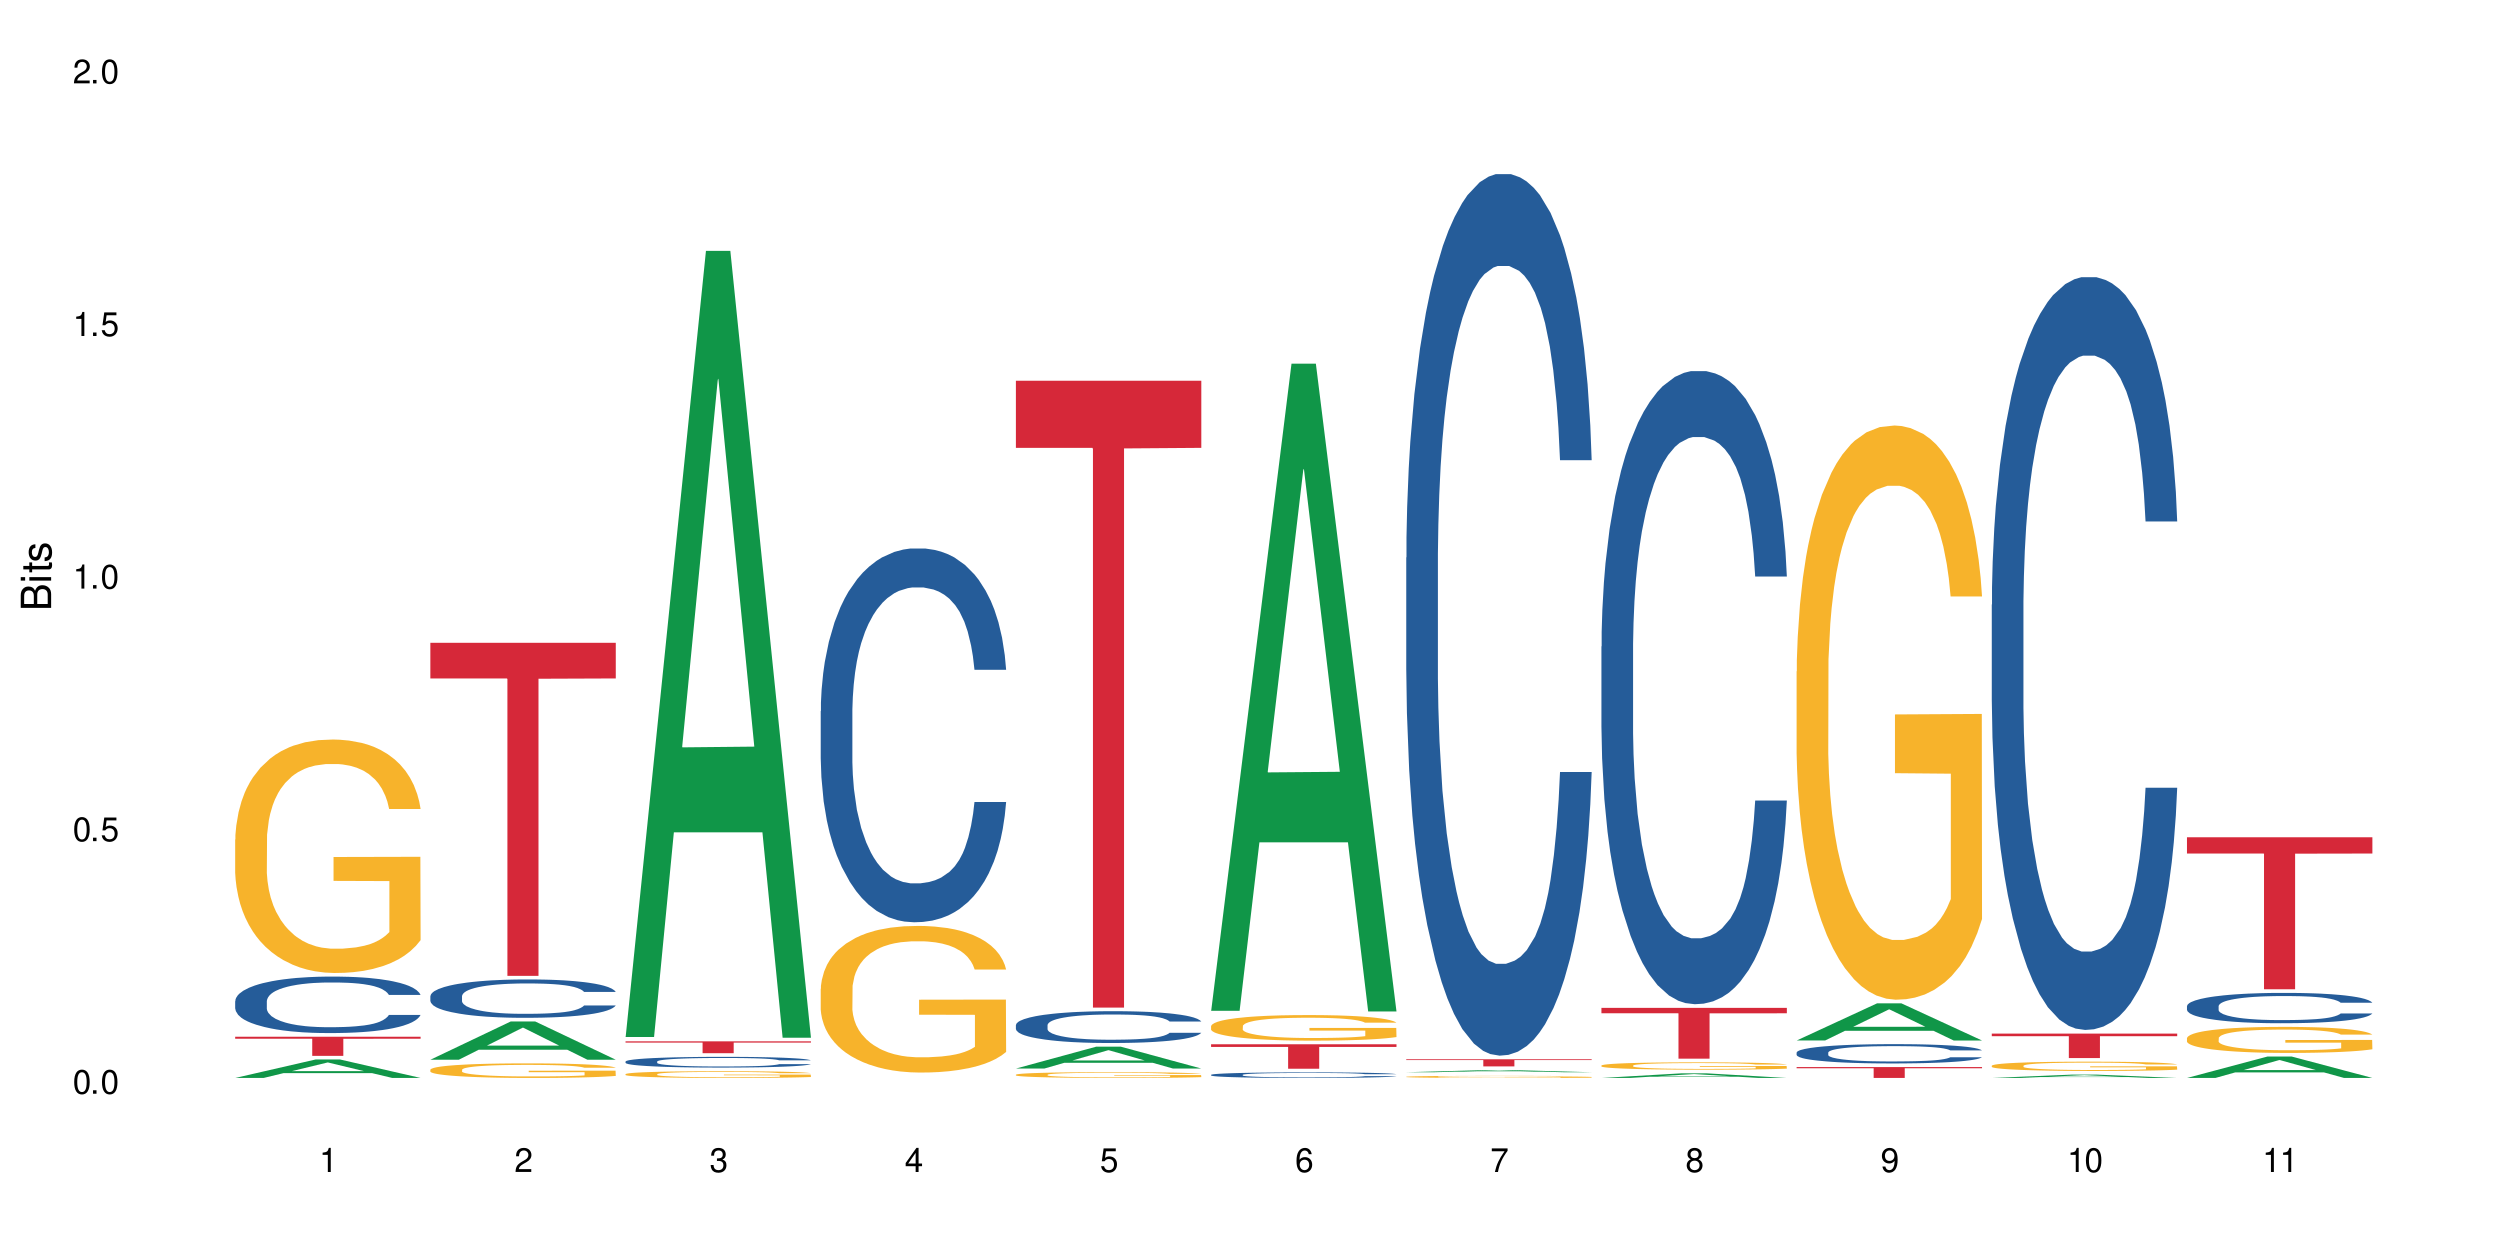 <?xml version="1.0" encoding="UTF-8"?>
<svg xmlns="http://www.w3.org/2000/svg" xmlns:xlink="http://www.w3.org/1999/xlink" width="720" height="360" viewBox="0 0 720 360">
<defs>
<g>
<g id="glyph-0-0">
</g>
<g id="glyph-0-1">
<path d="M 2.641 -6.938 C 2 -6.938 1.422 -6.656 1.078 -6.172 C 0.641 -5.562 0.406 -4.641 0.406 -3.359 C 0.406 -1.016 1.188 0.219 2.641 0.219 C 4.078 0.219 4.859 -1.016 4.859 -3.297 C 4.859 -4.641 4.656 -5.547 4.203 -6.172 C 3.844 -6.656 3.281 -6.938 2.641 -6.938 Z M 2.641 -6.188 C 3.547 -6.188 4 -5.25 4 -3.375 C 4 -1.406 3.562 -0.484 2.625 -0.484 C 1.734 -0.484 1.281 -1.438 1.281 -3.344 C 1.281 -5.25 1.734 -6.188 2.641 -6.188 Z M 2.641 -6.188 "/>
</g>
<g id="glyph-0-2">
<path d="M 1.828 -1 L 0.828 -1 L 0.828 0 L 1.828 0 Z M 1.828 -1 "/>
</g>
<g id="glyph-0-3">
<path d="M 4.562 -6.797 L 1.062 -6.797 L 0.547 -3.094 L 1.328 -3.094 C 1.719 -3.562 2.047 -3.734 2.578 -3.734 C 3.484 -3.734 4.062 -3.109 4.062 -2.094 C 4.062 -1.125 3.484 -0.531 2.578 -0.531 C 1.828 -0.531 1.375 -0.906 1.188 -1.672 L 0.328 -1.672 C 0.453 -1.109 0.547 -0.844 0.75 -0.594 C 1.125 -0.078 1.828 0.219 2.594 0.219 C 3.969 0.219 4.922 -0.781 4.922 -2.219 C 4.922 -3.562 4.031 -4.484 2.719 -4.484 C 2.25 -4.484 1.859 -4.359 1.469 -4.062 L 1.734 -5.969 L 4.562 -5.969 Z M 4.562 -6.797 "/>
</g>
<g id="glyph-0-4">
<path d="M 2.484 -4.938 L 2.484 0 L 3.328 0 L 3.328 -6.938 L 2.766 -6.938 C 2.469 -5.875 2.281 -5.734 0.984 -5.562 L 0.984 -4.938 Z M 2.484 -4.938 "/>
</g>
<g id="glyph-0-5">
<path d="M 4.859 -0.828 L 1.281 -0.828 C 1.359 -1.406 1.672 -1.781 2.5 -2.281 L 3.469 -2.828 C 4.406 -3.344 4.906 -4.062 4.906 -4.906 C 4.906 -5.484 4.672 -6.031 4.266 -6.406 C 3.859 -6.766 3.375 -6.938 2.719 -6.938 C 1.859 -6.938 1.219 -6.625 0.844 -6.031 C 0.609 -5.672 0.5 -5.234 0.484 -4.531 L 1.328 -4.531 C 1.359 -5.016 1.406 -5.281 1.531 -5.516 C 1.75 -5.938 2.188 -6.203 2.703 -6.203 C 3.469 -6.203 4.031 -5.641 4.031 -4.891 C 4.031 -4.344 3.719 -3.859 3.125 -3.516 L 2.234 -3 C 0.812 -2.172 0.406 -1.531 0.328 -0.016 L 4.859 -0.016 Z M 4.859 -0.828 "/>
</g>
<g id="glyph-0-6">
<path d="M 2.125 -3.188 L 2.578 -3.188 C 3.5 -3.188 3.984 -2.766 3.984 -1.922 C 3.984 -1.062 3.469 -0.531 2.594 -0.531 C 1.656 -0.531 1.203 -1 1.156 -2.016 L 0.312 -2.016 C 0.344 -1.453 0.438 -1.094 0.609 -0.781 C 0.953 -0.109 1.625 0.219 2.547 0.219 C 3.953 0.219 4.859 -0.625 4.859 -1.938 C 4.859 -2.828 4.516 -3.297 3.703 -3.594 C 4.344 -3.844 4.656 -4.328 4.656 -5.031 C 4.656 -6.219 3.875 -6.938 2.578 -6.938 C 1.203 -6.938 0.484 -6.172 0.453 -4.703 L 1.297 -4.703 C 1.312 -5.125 1.344 -5.359 1.453 -5.578 C 1.641 -5.969 2.062 -6.203 2.594 -6.203 C 3.344 -6.203 3.797 -5.75 3.797 -5 C 3.797 -4.516 3.609 -4.219 3.25 -4.047 C 3.016 -3.953 2.703 -3.922 2.125 -3.906 Z M 2.125 -3.188 "/>
</g>
<g id="glyph-0-7">
<path d="M 3.141 -1.672 L 3.141 0 L 3.984 0 L 3.984 -1.672 L 4.984 -1.672 L 4.984 -2.438 L 3.984 -2.438 L 3.984 -6.938 L 3.359 -6.938 L 0.266 -2.578 L 0.266 -1.672 Z M 3.141 -2.438 L 1 -2.438 L 3.141 -5.5 Z M 3.141 -2.438 "/>
</g>
<g id="glyph-0-8">
<path d="M 4.781 -5.125 C 4.609 -6.266 3.891 -6.938 2.844 -6.938 C 2.094 -6.938 1.422 -6.578 1.031 -5.953 C 0.594 -5.266 0.406 -4.422 0.406 -3.172 C 0.406 -2 0.578 -1.25 0.984 -0.641 C 1.359 -0.078 1.953 0.219 2.703 0.219 C 3.984 0.219 4.922 -0.75 4.922 -2.094 C 4.922 -3.375 4.062 -4.281 2.844 -4.281 C 2.172 -4.281 1.641 -4.031 1.281 -3.516 C 1.281 -5.234 1.828 -6.188 2.797 -6.188 C 3.391 -6.188 3.797 -5.797 3.938 -5.125 Z M 2.734 -3.531 C 3.547 -3.531 4.062 -2.953 4.062 -2.031 C 4.062 -1.156 3.484 -0.531 2.703 -0.531 C 1.922 -0.531 1.328 -1.188 1.328 -2.078 C 1.328 -2.938 1.906 -3.531 2.734 -3.531 Z M 2.734 -3.531 "/>
</g>
<g id="glyph-0-9">
<path d="M 4.984 -6.797 L 0.438 -6.797 L 0.438 -5.969 L 4.109 -5.969 C 2.5 -3.656 1.828 -2.234 1.328 0 L 2.219 0 C 2.594 -2.172 3.453 -4.047 4.984 -6.094 Z M 4.984 -6.797 "/>
</g>
<g id="glyph-0-10">
<path d="M 3.75 -3.656 C 4.469 -4.094 4.688 -4.438 4.688 -5.078 C 4.688 -6.172 3.844 -6.938 2.641 -6.938 C 1.438 -6.938 0.594 -6.172 0.594 -5.094 C 0.594 -4.438 0.812 -4.094 1.516 -3.656 C 0.734 -3.266 0.359 -2.703 0.359 -1.922 C 0.359 -0.656 1.281 0.219 2.641 0.219 C 3.984 0.219 4.922 -0.656 4.922 -1.922 C 4.922 -2.703 4.531 -3.266 3.75 -3.656 Z M 2.641 -6.188 C 3.359 -6.188 3.812 -5.75 3.812 -5.062 C 3.812 -4.406 3.344 -3.984 2.641 -3.984 C 1.922 -3.984 1.453 -4.406 1.453 -5.078 C 1.453 -5.75 1.922 -6.188 2.641 -6.188 Z M 2.641 -3.266 C 3.484 -3.266 4.062 -2.719 4.062 -1.906 C 4.062 -1.078 3.484 -0.531 2.625 -0.531 C 1.797 -0.531 1.219 -1.094 1.219 -1.906 C 1.219 -2.719 1.781 -3.266 2.641 -3.266 Z M 2.641 -3.266 "/>
</g>
<g id="glyph-0-11">
<path d="M 0.516 -1.578 C 0.672 -0.453 1.406 0.219 2.438 0.219 C 3.188 0.219 3.859 -0.141 4.266 -0.766 C 4.688 -1.453 4.891 -2.297 4.891 -3.547 C 4.891 -4.719 4.703 -5.453 4.312 -6.078 C 3.938 -6.641 3.344 -6.938 2.594 -6.938 C 1.297 -6.938 0.359 -5.969 0.359 -4.625 C 0.359 -3.344 1.234 -2.453 2.453 -2.453 C 3.094 -2.453 3.578 -2.672 4.016 -3.203 C 4 -1.484 3.469 -0.531 2.5 -0.531 C 1.906 -0.531 1.484 -0.906 1.359 -1.578 Z M 2.578 -6.203 C 3.375 -6.203 3.969 -5.531 3.969 -4.641 C 3.969 -3.797 3.391 -3.188 2.547 -3.188 C 1.734 -3.188 1.234 -3.766 1.234 -4.688 C 1.234 -5.562 1.797 -6.203 2.578 -6.203 Z M 2.578 -6.203 "/>
</g>
<g id="glyph-1-0">
</g>
<g id="glyph-1-1">
<path d="M 0 -0.953 L 0 -4.891 C 0 -5.719 -0.234 -6.344 -0.734 -6.797 C -1.188 -7.234 -1.812 -7.469 -2.5 -7.469 C -3.547 -7.469 -4.188 -7 -4.625 -5.875 C -4.984 -6.688 -5.625 -7.094 -6.531 -7.094 C -7.172 -7.094 -7.734 -6.859 -8.141 -6.391 C -8.562 -5.922 -8.75 -5.344 -8.75 -4.5 L -8.75 -0.953 Z M -4.984 -2.062 L -7.766 -2.062 L -7.766 -4.219 C -7.766 -4.844 -7.688 -5.203 -7.453 -5.5 C -7.219 -5.812 -6.859 -5.969 -6.375 -5.969 C -5.891 -5.969 -5.531 -5.812 -5.297 -5.5 C -5.062 -5.203 -4.984 -4.844 -4.984 -4.219 Z M -0.984 -2.062 L -4 -2.062 L -4 -4.781 C -4 -5.766 -3.438 -6.359 -2.484 -6.359 C -1.547 -6.359 -0.984 -5.766 -0.984 -4.781 Z M -0.984 -2.062 "/>
</g>
<g id="glyph-1-2">
<path d="M -6.281 -1.797 L -6.281 -0.797 L 0 -0.797 L 0 -1.797 Z M -8.75 -1.797 L -8.75 -0.797 L -7.484 -0.797 L -7.484 -1.797 Z M -8.75 -1.797 "/>
</g>
<g id="glyph-1-3">
<path d="M -6.281 -3.047 L -6.281 -2.016 L -8.016 -2.016 L -8.016 -1.016 L -6.281 -1.016 L -6.281 -0.172 L -5.469 -0.172 L -5.469 -1.016 L -0.719 -1.016 C -0.078 -1.016 0.281 -1.453 0.281 -2.234 C 0.281 -2.5 0.25 -2.719 0.188 -3.047 L -0.641 -3.047 C -0.609 -2.906 -0.594 -2.766 -0.594 -2.562 C -0.594 -2.141 -0.719 -2.016 -1.156 -2.016 L -5.469 -2.016 L -5.469 -3.047 Z M -6.281 -3.047 "/>
</g>
<g id="glyph-1-4">
<path d="M -4.531 -5.25 C -5.766 -5.25 -6.469 -4.422 -6.469 -2.969 C -6.469 -1.516 -5.719 -0.562 -4.547 -0.562 C -3.562 -0.562 -3.094 -1.062 -2.734 -2.562 L -2.516 -3.484 C -2.344 -4.188 -2.094 -4.469 -1.641 -4.469 C -1.047 -4.469 -0.641 -3.875 -0.641 -3 C -0.641 -2.453 -0.797 -2 -1.062 -1.75 C -1.25 -1.594 -1.422 -1.531 -1.875 -1.469 L -1.875 -0.406 C -0.422 -0.453 0.281 -1.266 0.281 -2.922 C 0.281 -4.5 -0.5 -5.516 -1.719 -5.516 C -2.656 -5.516 -3.172 -4.984 -3.469 -3.734 L -3.703 -2.766 C -3.891 -1.953 -4.156 -1.609 -4.594 -1.609 C -5.188 -1.609 -5.547 -2.125 -5.547 -2.938 C -5.547 -3.75 -5.203 -4.172 -4.531 -4.203 Z M -4.531 -5.25 "/>
</g>
</g>
</defs>
<rect x="-72" y="-36" width="864" height="432" fill="rgb(100%, 100%, 100%)" fill-opacity="1"/>
<path fill-rule="nonzero" fill="rgb(6.275%, 58.824%, 28.235%)" fill-opacity="1" d="M 67.73 310.445 L 67.789 310.441 L 90.895 305.129 L 97.91 305.129 L 121.133 310.449 L 112.973 310.449 L 107.152 309.062 L 81.652 309.062 L 75.945 310.445 L 67.73 310.445 L 84.105 308.488 L 104.816 308.484 L 94.488 306 L 94.375 305.996 L 94.262 306.012 L 84.047 308.484 L 84.105 308.488 Z M 67.73 310.445 "/>
<path fill-rule="nonzero" fill="rgb(14.51%, 36.078%, 60%)" fill-opacity="1" d="M 67.73 288.34 L 67.797 288.328 L 67.797 287.969 L 67.992 287.406 L 68.449 286.691 L 68.902 286.203 L 70.074 285.324 L 71.703 284.477 L 73.398 283.824 L 74.633 283.438 L 75.742 283.141 L 78.281 282.59 L 79.91 282.309 L 81.668 282.055 L 83.816 281.805 L 85.379 281.652 L 88.895 281.418 L 91.5 281.312 L 93.52 281.27 L 97.883 281.27 L 100.488 281.328 L 102.375 281.402 L 104.461 281.52 L 106.219 281.652 L 109.281 281.98 L 112.016 282.398 L 113.254 282.637 L 115.207 283.094 L 116.703 283.543 L 117.746 283.93 L 118.918 284.477 L 119.961 285.148 L 120.742 285.906 L 121.133 286.543 L 112.016 286.543 L 111.559 285.949 L 111.039 285.488 L 110.062 284.879 L 109.086 284.449 L 107.715 284.016 L 106.48 283.734 L 104.785 283.453 L 103.289 283.273 L 101.727 283.141 L 100.227 283.051 L 97.363 282.961 L 94.039 282.961 L 92.805 282.992 L 90.262 283.109 L 88.895 283.215 L 86.941 283.422 L 85.574 283.617 L 83.945 283.914 L 82.84 284.164 L 81.473 284.551 L 80.496 284.895 L 79.387 285.383 L 78.738 285.754 L 78.152 286.172 L 77.629 286.664 L 77.238 287.184 L 76.977 287.73 L 76.848 288.266 L 76.848 290.57 L 76.977 291.105 L 77.305 291.73 L 78.152 292.637 L 79.387 293.426 L 80.82 294.047 L 82.188 294.496 L 82.969 294.703 L 84.012 294.941 L 85.641 295.238 L 87.984 295.535 L 89.352 295.652 L 91.438 295.773 L 93.586 295.832 L 96.449 295.832 L 98.988 295.773 L 100.684 295.699 L 102.441 295.578 L 104.852 295.328 L 106.348 295.09 L 107.652 294.805 L 108.629 294.523 L 109.281 294.285 L 110.258 293.824 L 111.039 293.32 L 111.625 292.801 L 112.016 292.293 L 121.133 292.293 L 120.742 292.891 L 120.156 293.469 L 119.57 293.898 L 118.656 294.422 L 117.613 294.879 L 116.117 295.402 L 114.879 295.742 L 113.254 296.113 L 111.754 296.398 L 110.125 296.648 L 107.715 296.945 L 106.152 297.094 L 104.461 297.23 L 102.441 297.348 L 99.902 297.453 L 97.168 297.512 L 94.625 297.527 L 91.891 297.496 L 89.871 297.438 L 87.203 297.305 L 83.883 297.035 L 81.473 296.754 L 79.582 296.473 L 77.957 296.172 L 76.133 295.773 L 73.789 295.117 L 72.355 294.613 L 71.379 294.195 L 70.27 293.617 L 69.488 293.098 L 68.578 292.266 L 67.926 291.211 L 67.73 290.391 Z M 67.73 288.34 "/>
<path fill-rule="nonzero" fill="rgb(96.863%, 70.196%, 16.863%)" fill-opacity="1" d="M 67.73 241.781 L 67.797 241.719 L 67.797 240.492 L 68.055 237.727 L 68.707 233.922 L 69.555 230.789 L 70.465 228.332 L 71.051 227.043 L 72.027 225.199 L 72.875 223.848 L 75.023 221.086 L 77.762 218.508 L 79.258 217.402 L 80.949 216.359 L 83.359 215.191 L 84.469 214.762 L 87.855 213.777 L 91.695 213.164 L 95.93 212.98 L 97.883 213.043 L 100.555 213.289 L 104.199 213.961 L 106.285 214.578 L 107.91 215.191 L 109.605 215.988 L 111.688 217.219 L 113.645 218.691 L 115.207 220.164 L 116.77 222.008 L 118.07 223.973 L 119.18 226.121 L 120.156 228.699 L 120.742 230.852 L 121.133 233 L 112.078 233 L 111.559 230.852 L 110.973 229.191 L 109.996 227.164 L 109.02 225.691 L 108.043 224.523 L 106.219 222.93 L 104.656 221.945 L 102.703 221.086 L 100.812 220.535 L 98.664 220.164 L 97.363 220.043 L 93.91 220.043 L 90.785 220.473 L 88.961 220.965 L 87.66 221.453 L 85.836 222.375 L 84.727 223.113 L 84.078 223.605 L 82.125 225.508 L 80.82 227.227 L 80.105 228.395 L 79.191 230.234 L 78.543 231.895 L 77.824 234.352 L 77.434 236.191 L 76.914 240.367 L 76.848 251.422 L 77.043 253.754 L 77.434 256.273 L 77.957 258.484 L 78.738 260.816 L 79.52 262.598 L 80.887 264.992 L 82.059 266.59 L 82.969 267.633 L 84.727 269.293 L 85.445 269.844 L 87.137 270.949 L 88.895 271.809 L 91.047 272.547 L 92.672 272.914 L 95.277 273.223 L 98.598 273.223 L 102.508 272.852 L 104.98 272.363 L 106.676 271.871 L 107.781 271.441 L 109.148 270.766 L 110.125 270.152 L 111.039 269.477 L 112.145 268.434 L 112.145 253.754 L 96.059 253.695 L 96.059 246.816 L 121.066 246.754 L 121.133 270.766 L 119.766 272.422 L 118.07 274.02 L 116.441 275.25 L 114.75 276.293 L 112.34 277.457 L 110.387 278.195 L 107.391 279.055 L 104.656 279.609 L 101.789 279.977 L 99.25 280.16 L 96.254 280.223 L 93.586 280.098 L 90.719 279.73 L 88.441 279.238 L 86.355 278.625 L 84.273 277.828 L 81.668 276.539 L 79.973 275.492 L 78.215 274.203 L 76.457 272.668 L 74.895 271.012 L 73.852 269.723 L 72.812 268.246 L 71.703 266.406 L 70.66 264.316 L 69.879 262.414 L 69.164 260.266 L 68.645 258.238 L 68.121 255.477 L 67.859 253.266 L 67.73 251.359 Z M 67.73 241.781 "/>
<path fill-rule="nonzero" fill="rgb(83.922%, 15.686%, 22.353%)" fill-opacity="1" d="M 67.73 298.57 L 121.133 298.57 L 121.133 299.16 L 98.875 299.168 L 98.875 304.086 L 89.922 304.086 L 89.922 299.172 L 89.793 299.16 L 67.73 299.16 Z M 67.73 298.57 "/>
<path fill-rule="nonzero" fill="rgb(6.275%, 58.824%, 28.235%)" fill-opacity="1" d="M 123.941 305.195 L 124 305.184 L 147.105 294.176 L 154.125 294.176 L 177.344 305.207 L 169.184 305.207 L 163.367 302.328 L 137.863 302.328 L 132.156 305.195 L 123.941 305.195 L 140.316 301.137 L 161.027 301.125 L 150.699 295.98 L 150.586 295.969 L 150.473 296 L 140.258 301.125 L 140.316 301.137 Z M 123.941 305.195 "/>
<path fill-rule="nonzero" fill="rgb(14.51%, 36.078%, 60%)" fill-opacity="1" d="M 123.941 286.891 L 124.008 286.883 L 124.008 286.641 L 124.203 286.258 L 124.66 285.773 L 125.113 285.438 L 126.285 284.844 L 127.914 284.266 L 129.609 283.824 L 130.844 283.562 L 131.953 283.359 L 134.492 282.984 L 136.121 282.793 L 137.879 282.621 L 140.027 282.449 L 141.59 282.348 L 145.109 282.188 L 147.711 282.117 L 149.73 282.086 L 154.094 282.086 L 156.699 282.129 L 158.59 282.176 L 160.672 282.258 L 162.43 282.348 L 165.492 282.57 L 168.227 282.855 L 169.465 283.016 L 171.418 283.328 L 172.914 283.633 L 173.957 283.895 L 175.129 284.266 L 176.172 284.723 L 176.953 285.238 L 177.344 285.672 L 168.227 285.672 L 167.77 285.266 L 167.25 284.953 L 166.273 284.539 L 165.297 284.246 L 163.93 283.953 L 162.691 283.762 L 160.996 283.57 L 159.5 283.449 L 157.938 283.359 L 156.438 283.297 L 153.574 283.238 L 150.254 283.238 L 149.016 283.258 L 146.477 283.34 L 145.109 283.41 L 143.152 283.551 L 141.785 283.684 L 140.156 283.883 L 139.051 284.055 L 137.684 284.316 L 136.707 284.551 L 135.598 284.883 L 134.949 285.137 L 134.363 285.418 L 133.84 285.75 L 133.449 286.105 L 133.191 286.477 L 133.059 286.844 L 133.059 288.406 L 133.191 288.77 L 133.516 289.195 L 134.363 289.809 L 135.598 290.344 L 137.031 290.77 L 138.398 291.07 L 139.18 291.215 L 140.223 291.375 L 141.852 291.578 L 144.195 291.777 L 145.562 291.859 L 147.648 291.941 L 149.797 291.98 L 152.66 291.98 L 155.203 291.941 L 156.895 291.891 L 158.652 291.809 L 161.062 291.637 L 162.559 291.477 L 163.863 291.285 L 164.84 291.094 L 165.492 290.93 L 166.469 290.617 L 167.25 290.273 L 167.836 289.922 L 168.227 289.578 L 177.344 289.578 L 176.953 289.98 L 176.367 290.375 L 175.781 290.668 L 174.867 291.023 L 173.828 291.336 L 172.328 291.688 L 171.09 291.922 L 169.465 292.172 L 167.965 292.363 L 166.336 292.535 L 163.93 292.738 L 162.363 292.84 L 160.672 292.93 L 158.652 293.012 L 156.113 293.082 L 153.379 293.121 L 150.84 293.133 L 148.102 293.113 L 146.086 293.07 L 143.414 292.98 L 140.094 292.797 L 137.684 292.605 L 135.793 292.414 L 134.168 292.215 L 132.344 291.941 L 130 291.496 L 128.566 291.152 L 127.59 290.871 L 126.48 290.477 L 125.699 290.125 L 124.789 289.559 L 124.137 288.84 L 123.941 288.285 Z M 123.941 286.891 "/>
<path fill-rule="nonzero" fill="rgb(96.863%, 70.196%, 16.863%)" fill-opacity="1" d="M 123.941 308.051 L 124.008 308.047 L 124.008 307.969 L 124.27 307.797 L 124.918 307.559 L 125.766 307.363 L 126.676 307.211 L 127.266 307.129 L 128.242 307.016 L 129.086 306.93 L 131.234 306.758 L 133.973 306.598 L 135.469 306.527 L 137.164 306.461 L 139.57 306.391 L 140.68 306.363 L 144.066 306.301 L 147.906 306.262 L 152.141 306.25 L 154.094 306.254 L 156.766 306.27 L 160.41 306.312 L 162.496 306.352 L 164.125 306.391 L 165.816 306.438 L 167.902 306.516 L 169.855 306.609 L 171.418 306.699 L 172.98 306.816 L 174.281 306.938 L 175.391 307.07 L 176.367 307.234 L 176.953 307.367 L 177.344 307.5 L 168.293 307.5 L 167.77 307.367 L 167.184 307.262 L 166.207 307.137 L 165.23 307.043 L 164.254 306.973 L 162.43 306.871 L 160.867 306.812 L 158.914 306.758 L 157.023 306.723 L 154.875 306.699 L 153.574 306.691 L 150.121 306.691 L 146.996 306.719 L 145.172 306.75 L 143.871 306.781 L 142.047 306.836 L 140.941 306.883 L 140.289 306.914 L 138.336 307.035 L 137.031 307.141 L 136.316 307.215 L 135.402 307.328 L 134.754 307.434 L 134.035 307.586 L 133.645 307.699 L 133.125 307.961 L 133.059 308.652 L 133.254 308.797 L 133.645 308.953 L 134.168 309.094 L 134.949 309.238 L 135.73 309.352 L 137.098 309.5 L 138.27 309.598 L 139.18 309.664 L 140.941 309.77 L 141.656 309.801 L 143.348 309.871 L 145.109 309.926 L 147.258 309.973 L 148.883 309.996 L 151.488 310.012 L 154.812 310.012 L 158.719 309.992 L 161.191 309.961 L 162.887 309.93 L 163.992 309.902 L 165.359 309.859 L 166.336 309.82 L 167.25 309.781 L 168.355 309.715 L 168.355 308.797 L 152.27 308.793 L 152.27 308.363 L 177.277 308.359 L 177.344 309.859 L 175.977 309.965 L 174.281 310.062 L 172.656 310.141 L 170.961 310.207 L 168.551 310.277 L 166.598 310.324 L 163.602 310.379 L 160.867 310.414 L 158 310.438 L 155.461 310.445 L 152.465 310.449 L 149.797 310.441 L 146.93 310.422 L 144.652 310.391 L 142.566 310.352 L 140.484 310.301 L 137.879 310.223 L 136.188 310.156 L 134.426 310.074 L 132.668 309.98 L 131.105 309.875 L 130.062 309.797 L 129.023 309.703 L 127.914 309.59 L 126.871 309.457 L 126.09 309.34 L 125.375 309.203 L 124.855 309.078 L 124.332 308.906 L 124.074 308.766 L 123.941 308.648 Z M 123.941 308.051 "/>
<path fill-rule="nonzero" fill="rgb(83.922%, 15.686%, 22.353%)" fill-opacity="1" d="M 123.941 185.125 L 177.344 185.125 L 177.344 195.391 L 155.086 195.48 L 155.086 281.043 L 146.133 281.043 L 146.133 195.57 L 146.004 195.391 L 123.941 195.391 Z M 123.941 185.125 "/>
<path fill-rule="nonzero" fill="rgb(6.275%, 58.824%, 28.235%)" fill-opacity="1" d="M 180.152 298.648 L 180.211 298.438 L 203.316 72.246 L 210.336 72.246 L 233.555 298.863 L 225.395 298.863 L 219.578 239.707 L 194.074 239.707 L 188.371 298.648 L 180.152 298.648 L 196.527 215.238 L 217.238 215.027 L 206.91 109.273 L 206.797 109.059 L 206.684 109.699 L 196.473 215.027 L 196.527 215.238 Z M 180.152 298.648 "/>
<path fill-rule="nonzero" fill="rgb(14.51%, 36.078%, 60%)" fill-opacity="1" d="M 180.152 305.719 L 180.219 305.715 L 180.219 305.648 L 180.414 305.543 L 180.871 305.406 L 181.324 305.312 L 182.5 305.145 L 184.125 304.984 L 185.82 304.859 L 187.059 304.789 L 188.164 304.73 L 190.703 304.625 L 192.332 304.574 L 194.09 304.523 L 196.238 304.477 L 197.801 304.449 L 201.32 304.402 L 203.922 304.383 L 205.941 304.375 L 210.305 304.375 L 212.91 304.387 L 214.801 304.398 L 216.883 304.422 L 218.641 304.449 L 221.703 304.512 L 224.438 304.59 L 225.676 304.633 L 227.629 304.723 L 229.125 304.809 L 230.168 304.879 L 231.34 304.984 L 232.383 305.113 L 233.164 305.258 L 233.555 305.379 L 224.438 305.379 L 223.98 305.266 L 223.461 305.176 L 222.484 305.062 L 221.508 304.98 L 220.141 304.898 L 218.902 304.844 L 217.207 304.789 L 215.711 304.758 L 214.148 304.73 L 212.648 304.715 L 209.785 304.695 L 206.465 304.695 L 205.227 304.703 L 202.688 304.727 L 201.32 304.746 L 199.363 304.785 L 197.996 304.82 L 196.371 304.879 L 195.262 304.926 L 193.895 305 L 192.918 305.062 L 191.812 305.156 L 191.16 305.227 L 190.574 305.309 L 190.051 305.398 L 189.66 305.5 L 189.402 305.602 L 189.27 305.703 L 189.27 306.145 L 189.402 306.246 L 189.727 306.363 L 190.574 306.535 L 191.812 306.684 L 193.242 306.805 L 194.609 306.887 L 195.395 306.93 L 196.434 306.973 L 198.062 307.031 L 200.406 307.086 L 201.773 307.109 L 203.859 307.133 L 206.008 307.141 L 208.875 307.141 L 211.414 307.133 L 213.105 307.117 L 214.863 307.094 L 217.273 307.047 L 218.773 307 L 220.074 306.949 L 221.051 306.895 L 221.703 306.848 L 222.68 306.762 L 223.461 306.664 L 224.047 306.566 L 224.438 306.469 L 233.555 306.469 L 233.164 306.582 L 232.578 306.695 L 231.992 306.773 L 231.082 306.875 L 230.039 306.961 L 228.539 307.059 L 227.305 307.125 L 225.676 307.195 L 224.176 307.25 L 222.551 307.297 L 220.141 307.355 L 218.578 307.383 L 216.883 307.406 L 214.863 307.43 L 212.324 307.449 L 209.59 307.461 L 207.051 307.465 L 204.316 307.457 L 202.297 307.449 L 199.625 307.422 L 196.305 307.371 L 193.895 307.316 L 192.008 307.266 L 190.379 307.207 L 188.555 307.133 L 186.211 307.008 L 184.777 306.91 L 183.801 306.832 L 182.695 306.723 L 181.914 306.621 L 181 306.465 L 180.348 306.266 L 180.152 306.109 Z M 180.152 305.719 "/>
<path fill-rule="nonzero" fill="rgb(96.863%, 70.196%, 16.863%)" fill-opacity="1" d="M 180.152 309.34 L 180.219 309.34 L 180.219 309.305 L 180.48 309.223 L 181.129 309.113 L 181.977 309.023 L 182.891 308.953 L 183.477 308.914 L 184.453 308.863 L 185.297 308.824 L 187.449 308.742 L 190.184 308.668 L 191.68 308.637 L 193.375 308.605 L 195.785 308.574 L 196.891 308.562 L 200.277 308.531 L 204.121 308.516 L 208.352 308.508 L 210.305 308.512 L 212.977 308.52 L 216.621 308.539 L 218.707 308.555 L 220.336 308.574 L 222.027 308.598 L 224.113 308.633 L 226.066 308.676 L 227.629 308.719 L 229.191 308.77 L 230.492 308.828 L 231.602 308.891 L 232.578 308.965 L 233.164 309.027 L 233.555 309.086 L 224.504 309.086 L 223.98 309.027 L 223.395 308.977 L 222.418 308.918 L 221.441 308.875 L 220.465 308.844 L 218.641 308.797 L 217.078 308.77 L 215.125 308.742 L 213.238 308.727 L 211.086 308.719 L 209.785 308.715 L 206.332 308.715 L 203.207 308.727 L 201.383 308.738 L 200.082 308.754 L 198.258 308.781 L 197.152 308.801 L 196.5 308.816 L 194.547 308.871 L 193.242 308.922 L 192.527 308.953 L 191.617 309.008 L 190.965 309.055 L 190.246 309.125 L 189.855 309.18 L 189.336 309.301 L 189.27 309.621 L 189.465 309.688 L 189.855 309.758 L 190.379 309.824 L 191.16 309.891 L 191.941 309.941 L 193.309 310.012 L 194.48 310.059 L 195.395 310.086 L 197.152 310.137 L 197.867 310.152 L 199.562 310.184 L 201.32 310.207 L 203.469 310.23 L 205.098 310.238 L 207.699 310.25 L 211.023 310.25 L 214.93 310.238 L 217.402 310.223 L 219.098 310.211 L 220.203 310.199 L 221.57 310.18 L 222.551 310.16 L 223.461 310.141 L 224.566 310.109 L 224.566 309.688 L 208.484 309.684 L 208.484 309.488 L 233.488 309.484 L 233.555 310.18 L 232.188 310.227 L 230.492 310.273 L 228.867 310.309 L 227.172 310.336 L 224.762 310.371 L 222.809 310.391 L 219.812 310.418 L 217.078 310.434 L 214.215 310.445 L 211.672 310.449 L 206.008 310.449 L 203.141 310.438 L 200.863 310.422 L 198.777 310.406 L 196.695 310.383 L 194.09 310.344 L 192.398 310.312 L 190.641 310.277 L 188.879 310.234 L 187.316 310.184 L 186.277 310.148 L 185.234 310.105 L 184.125 310.051 L 183.086 309.992 L 182.305 309.938 L 181.586 309.875 L 181.066 309.816 L 180.543 309.738 L 180.285 309.672 L 180.152 309.617 Z M 180.152 309.34 "/>
<path fill-rule="nonzero" fill="rgb(83.922%, 15.686%, 22.353%)" fill-opacity="1" d="M 180.152 299.906 L 233.555 299.906 L 233.555 300.273 L 211.301 300.277 L 211.301 303.328 L 202.344 303.328 L 202.344 300.281 L 202.215 300.273 L 180.152 300.273 Z M 180.152 299.906 "/>
<path fill-rule="nonzero" fill="rgb(14.51%, 36.078%, 60%)" fill-opacity="1" d="M 236.367 204.812 L 236.43 204.711 L 236.43 202.352 L 236.625 198.613 L 237.082 193.891 L 237.539 190.645 L 238.711 184.836 L 240.34 179.23 L 242.031 174.898 L 243.27 172.344 L 244.375 170.375 L 246.914 166.734 L 248.543 164.863 L 250.301 163.191 L 252.449 161.52 L 254.016 160.535 L 257.531 158.961 L 260.137 158.273 L 262.152 157.977 L 266.516 157.977 L 269.121 158.371 L 271.012 158.863 L 273.094 159.648 L 274.852 160.535 L 277.914 162.699 L 280.648 165.453 L 281.887 167.027 L 283.84 170.078 L 285.34 173.031 L 286.379 175.59 L 287.551 179.23 L 288.594 183.656 L 289.375 188.676 L 289.766 192.906 L 280.648 192.906 L 280.191 188.969 L 279.672 185.918 L 278.695 181.887 L 277.719 179.031 L 276.352 176.18 L 275.113 174.309 L 273.422 172.441 L 271.922 171.262 L 270.359 170.375 L 268.863 169.785 L 265.996 169.195 L 262.676 169.195 L 261.438 169.391 L 258.898 170.176 L 257.531 170.867 L 255.578 172.242 L 254.211 173.523 L 252.582 175.492 L 251.473 177.164 L 250.105 179.723 L 249.129 181.984 L 248.023 185.23 L 247.371 187.691 L 246.785 190.445 L 246.266 193.691 L 245.875 197.137 L 245.613 200.777 L 245.484 204.32 L 245.484 219.57 L 245.613 223.109 L 245.938 227.242 L 246.785 233.246 L 248.023 238.461 L 249.457 242.594 L 250.824 245.543 L 251.605 246.922 L 252.645 248.496 L 254.273 250.465 L 256.617 252.43 L 257.984 253.219 L 260.07 254.004 L 262.219 254.398 L 265.086 254.398 L 267.625 254.004 L 269.316 253.512 L 271.074 252.727 L 273.484 251.055 L 274.984 249.48 L 276.285 247.609 L 277.262 245.742 L 277.914 244.168 L 278.891 241.117 L 279.672 237.77 L 280.258 234.328 L 280.648 230.98 L 289.766 230.98 L 289.375 234.918 L 288.789 238.754 L 288.203 241.609 L 287.293 245.051 L 286.25 248.102 L 284.75 251.547 L 283.516 253.809 L 281.887 256.27 L 280.387 258.137 L 278.762 259.812 L 276.352 261.777 L 274.789 262.762 L 273.094 263.648 L 271.074 264.434 L 268.535 265.125 L 265.801 265.516 L 263.262 265.617 L 260.527 265.418 L 258.508 265.023 L 255.836 264.141 L 252.516 262.367 L 250.105 260.5 L 248.219 258.629 L 246.59 256.664 L 244.766 254.004 L 242.422 249.676 L 240.988 246.332 L 240.012 243.578 L 238.906 239.738 L 238.125 236.297 L 237.211 230.785 L 236.562 223.801 L 236.367 218.387 Z M 236.367 204.812 "/>
<path fill-rule="nonzero" fill="rgb(96.863%, 70.196%, 16.863%)" fill-opacity="1" d="M 236.367 284.75 L 236.43 284.715 L 236.43 283.941 L 236.691 282.207 L 237.344 279.816 L 238.188 277.848 L 239.102 276.305 L 239.688 275.496 L 240.664 274.336 L 241.512 273.488 L 243.66 271.754 L 246.395 270.133 L 247.891 269.438 L 249.586 268.781 L 251.996 268.051 L 253.102 267.781 L 256.488 267.164 L 260.332 266.777 L 264.562 266.66 L 266.516 266.699 L 269.188 266.855 L 272.836 267.277 L 274.918 267.664 L 276.547 268.051 L 278.238 268.551 L 280.324 269.324 L 282.277 270.25 L 283.84 271.176 L 285.402 272.332 L 286.707 273.566 L 287.812 274.914 L 288.789 276.535 L 289.375 277.887 L 289.766 279.234 L 280.715 279.234 L 280.191 277.887 L 279.605 276.844 L 278.629 275.57 L 277.652 274.645 L 276.676 273.914 L 274.852 272.91 L 273.289 272.293 L 271.336 271.754 L 269.449 271.406 L 267.301 271.176 L 265.996 271.098 L 262.543 271.098 L 259.418 271.367 L 257.594 271.676 L 256.293 271.984 L 254.469 272.562 L 253.363 273.027 L 252.711 273.336 L 250.758 274.531 L 249.457 275.609 L 248.738 276.344 L 247.828 277.5 L 247.176 278.543 L 246.461 280.086 L 246.07 281.242 L 245.547 283.863 L 245.484 290.809 L 245.68 292.273 L 246.07 293.855 L 246.59 295.242 L 247.371 296.711 L 248.152 297.828 L 249.52 299.332 L 250.691 300.336 L 251.605 300.992 L 253.363 302.031 L 254.078 302.379 L 255.773 303.074 L 257.531 303.613 L 259.68 304.078 L 261.309 304.309 L 263.914 304.5 L 267.234 304.5 L 271.141 304.27 L 273.617 303.961 L 275.309 303.652 L 276.418 303.383 L 277.785 302.957 L 278.762 302.574 L 279.672 302.148 L 280.781 301.492 L 280.781 292.273 L 264.695 292.234 L 264.695 287.914 L 289.699 287.875 L 289.766 302.957 L 288.398 304 L 286.707 305.004 L 285.078 305.773 L 283.383 306.43 L 280.977 307.164 L 279.02 307.625 L 276.023 308.164 L 273.289 308.512 L 270.426 308.746 L 267.887 308.859 L 264.891 308.898 L 262.219 308.82 L 259.355 308.59 L 257.074 308.281 L 254.992 307.895 L 252.906 307.395 L 250.301 306.586 L 248.609 305.93 L 246.852 305.117 L 245.094 304.152 L 243.527 303.113 L 242.488 302.301 L 241.445 301.379 L 240.34 300.219 L 239.297 298.91 L 238.516 297.711 L 237.797 296.363 L 237.277 295.09 L 236.758 293.355 L 236.496 291.965 L 236.367 290.77 Z M 236.367 284.75 "/>
<path fill-rule="nonzero" fill="rgb(6.275%, 58.824%, 28.235%)" fill-opacity="1" d="M 292.578 307.734 L 292.633 307.73 L 315.738 301.434 L 322.758 301.434 L 345.977 307.742 L 337.82 307.742 L 332 306.094 L 306.496 306.094 L 300.793 307.734 L 292.578 307.734 L 308.949 305.414 L 329.66 305.406 L 319.336 302.465 L 319.219 302.457 L 319.105 302.477 L 308.895 305.406 L 308.949 305.414 Z M 292.578 307.734 "/>
<path fill-rule="nonzero" fill="rgb(14.51%, 36.078%, 60%)" fill-opacity="1" d="M 292.578 295.215 L 292.641 295.207 L 292.641 295.004 L 292.836 294.688 L 293.293 294.285 L 293.75 294.008 L 294.922 293.516 L 296.551 293.035 L 298.242 292.668 L 299.48 292.449 L 300.586 292.281 L 303.125 291.973 L 304.754 291.812 L 306.512 291.672 L 308.664 291.527 L 310.227 291.445 L 313.742 291.312 L 316.348 291.254 L 318.367 291.227 L 322.73 291.227 L 325.332 291.262 L 327.223 291.305 L 329.305 291.371 L 331.066 291.445 L 334.125 291.629 L 336.859 291.863 L 338.098 292 L 340.051 292.258 L 341.551 292.508 L 342.59 292.727 L 343.762 293.035 L 344.805 293.414 L 345.586 293.84 L 345.977 294.199 L 336.859 294.199 L 336.406 293.867 L 335.883 293.605 L 334.906 293.262 L 333.93 293.02 L 332.562 292.777 L 331.324 292.617 L 329.633 292.457 L 328.133 292.359 L 326.57 292.281 L 325.074 292.234 L 322.207 292.184 L 318.887 292.184 L 317.648 292.199 L 315.109 292.266 L 313.742 292.324 L 311.789 292.441 L 310.422 292.551 L 308.793 292.719 L 307.684 292.859 L 306.316 293.078 L 305.34 293.27 L 304.234 293.547 L 303.582 293.758 L 302.996 293.992 L 302.477 294.266 L 302.086 294.559 L 301.824 294.871 L 301.695 295.172 L 301.695 296.469 L 301.824 296.77 L 302.148 297.121 L 302.996 297.633 L 304.234 298.078 L 305.668 298.43 L 307.035 298.68 L 307.816 298.797 L 308.859 298.934 L 310.484 299.098 L 312.832 299.266 L 314.199 299.332 L 316.281 299.402 L 318.43 299.434 L 321.297 299.434 L 323.836 299.402 L 325.527 299.359 L 327.289 299.293 L 329.695 299.148 L 331.195 299.016 L 332.496 298.855 L 333.473 298.695 L 334.125 298.562 L 335.102 298.305 L 335.883 298.02 L 336.469 297.727 L 336.859 297.441 L 345.977 297.441 L 345.586 297.777 L 345 298.102 L 344.414 298.344 L 343.504 298.637 L 342.461 298.898 L 340.965 299.191 L 339.727 299.383 L 338.098 299.594 L 336.602 299.754 L 334.973 299.895 L 332.562 300.062 L 331 300.145 L 329.305 300.223 L 327.289 300.289 L 324.746 300.348 L 322.012 300.379 L 319.473 300.391 L 316.738 300.371 L 314.719 300.34 L 312.047 300.262 L 308.727 300.113 L 306.316 299.953 L 304.43 299.793 L 302.801 299.625 L 300.977 299.402 L 298.633 299.031 L 297.199 298.746 L 296.223 298.512 L 295.117 298.188 L 294.336 297.895 L 293.422 297.426 L 292.773 296.828 L 292.578 296.371 Z M 292.578 295.215 "/>
<path fill-rule="nonzero" fill="rgb(96.863%, 70.196%, 16.863%)" fill-opacity="1" d="M 292.578 309.5 L 292.641 309.496 L 292.641 309.469 L 292.902 309.398 L 293.555 309.305 L 294.398 309.227 L 295.312 309.168 L 295.898 309.133 L 296.875 309.09 L 297.723 309.055 L 299.871 308.988 L 302.605 308.922 L 304.105 308.895 L 305.797 308.871 L 308.207 308.84 L 309.312 308.832 L 312.699 308.805 L 316.543 308.789 L 320.773 308.785 L 322.73 308.789 L 325.398 308.793 L 329.047 308.809 L 331.129 308.824 L 332.758 308.84 L 334.449 308.859 L 336.535 308.891 L 338.488 308.926 L 340.051 308.965 L 341.613 309.008 L 342.918 309.059 L 344.023 309.113 L 345 309.176 L 345.586 309.23 L 345.977 309.281 L 336.926 309.281 L 336.406 309.23 L 335.82 309.188 L 334.84 309.137 L 333.863 309.102 L 332.887 309.07 L 331.066 309.031 L 329.5 309.008 L 327.547 308.988 L 325.66 308.973 L 323.512 308.965 L 322.207 308.961 L 318.758 308.961 L 315.629 308.973 L 313.809 308.984 L 312.504 308.996 L 310.68 309.02 L 309.574 309.035 L 308.922 309.051 L 306.969 309.098 L 305.668 309.141 L 304.949 309.168 L 304.039 309.215 L 303.387 309.254 L 302.672 309.316 L 302.281 309.359 L 301.758 309.465 L 301.695 309.738 L 301.891 309.797 L 302.281 309.859 L 302.801 309.914 L 303.582 309.969 L 304.363 310.016 L 305.73 310.074 L 306.902 310.113 L 307.816 310.141 L 309.574 310.18 L 310.289 310.195 L 311.984 310.223 L 313.742 310.242 L 315.891 310.262 L 317.52 310.27 L 320.125 310.277 L 323.445 310.277 L 327.352 310.27 L 329.828 310.258 L 331.52 310.246 L 332.629 310.234 L 333.996 310.219 L 334.973 310.203 L 335.883 310.184 L 336.992 310.16 L 336.992 309.797 L 320.906 309.793 L 320.906 309.625 L 345.914 309.621 L 345.977 310.219 L 344.609 310.258 L 342.918 310.297 L 341.289 310.328 L 339.598 310.355 L 337.188 310.383 L 335.234 310.402 L 332.238 310.422 L 329.5 310.438 L 326.637 310.445 L 324.098 310.449 L 318.43 310.449 L 315.566 310.438 L 313.285 310.426 L 311.203 310.41 L 309.117 310.391 L 306.512 310.359 L 304.82 310.332 L 303.062 310.301 L 301.305 310.266 L 299.742 310.223 L 298.699 310.191 L 297.656 310.156 L 296.551 310.109 L 295.508 310.059 L 294.727 310.012 L 294.008 309.957 L 293.488 309.906 L 292.969 309.84 L 292.707 309.785 L 292.578 309.738 Z M 292.578 309.5 "/>
<path fill-rule="nonzero" fill="rgb(83.922%, 15.686%, 22.353%)" fill-opacity="1" d="M 292.578 109.656 L 345.977 109.656 L 345.977 128.98 L 323.723 129.148 L 323.723 290.184 L 314.77 290.184 L 314.77 129.32 L 314.637 128.98 L 292.578 128.98 Z M 292.578 109.656 "/>
<path fill-rule="nonzero" fill="rgb(6.275%, 58.824%, 28.235%)" fill-opacity="1" d="M 348.789 291.117 L 348.844 290.941 L 371.953 104.734 L 378.969 104.734 L 402.188 291.293 L 394.031 291.293 L 388.211 242.594 L 362.711 242.594 L 357.004 291.117 L 348.789 291.117 L 365.164 222.449 L 385.871 222.277 L 375.547 135.215 L 375.434 135.039 L 375.316 135.566 L 365.105 222.277 L 365.164 222.449 Z M 348.789 291.117 "/>
<path fill-rule="nonzero" fill="rgb(14.51%, 36.078%, 60%)" fill-opacity="1" d="M 348.789 309.543 L 348.852 309.543 L 348.852 309.508 L 349.051 309.453 L 349.504 309.383 L 349.961 309.332 L 351.133 309.246 L 352.762 309.164 L 354.453 309.098 L 355.691 309.059 L 356.797 309.031 L 359.34 308.977 L 360.965 308.949 L 362.727 308.922 L 364.875 308.898 L 366.438 308.883 L 369.953 308.859 L 372.559 308.852 L 374.578 308.844 L 378.941 308.844 L 381.547 308.852 L 383.434 308.859 L 385.52 308.871 L 387.277 308.883 L 390.336 308.914 L 393.07 308.957 L 394.309 308.98 L 396.262 309.027 L 397.762 309.07 L 398.805 309.109 L 399.977 309.164 L 401.016 309.23 L 401.797 309.305 L 402.188 309.367 L 393.07 309.367 L 392.617 309.309 L 392.094 309.262 L 391.117 309.203 L 390.141 309.16 L 388.773 309.117 L 387.535 309.09 L 385.844 309.062 L 384.344 309.043 L 382.781 309.031 L 381.285 309.023 L 378.418 309.012 L 375.098 309.012 L 373.859 309.016 L 371.32 309.027 L 369.953 309.039 L 368 309.059 L 366.633 309.078 L 365.004 309.105 L 363.898 309.133 L 362.531 309.168 L 361.551 309.203 L 360.445 309.254 L 359.793 309.289 L 359.207 309.328 L 358.688 309.379 L 358.297 309.43 L 358.035 309.484 L 357.906 309.535 L 357.906 309.766 L 358.035 309.816 L 358.363 309.879 L 359.207 309.969 L 360.445 310.047 L 361.879 310.109 L 363.246 310.152 L 364.027 310.172 L 365.07 310.195 L 366.695 310.227 L 369.043 310.254 L 370.41 310.266 L 372.492 310.277 L 374.641 310.285 L 377.508 310.285 L 380.047 310.277 L 381.742 310.27 L 383.5 310.258 L 385.91 310.234 L 387.406 310.211 L 388.707 310.184 L 389.688 310.156 L 390.336 310.133 L 391.312 310.086 L 392.094 310.035 L 392.68 309.984 L 393.07 309.934 L 402.188 309.934 L 401.797 309.992 L 401.211 310.051 L 400.625 310.094 L 399.715 310.145 L 398.672 310.191 L 397.176 310.242 L 395.938 310.273 L 394.309 310.312 L 392.812 310.34 L 391.184 310.363 L 388.773 310.395 L 387.211 310.41 L 385.52 310.422 L 383.5 310.434 L 380.961 310.445 L 378.223 310.449 L 372.949 310.449 L 370.93 310.441 L 368.262 310.43 L 364.938 310.402 L 362.531 310.375 L 360.641 310.348 L 359.012 310.316 L 357.188 310.277 L 354.844 310.215 L 353.41 310.164 L 352.434 310.121 L 351.328 310.066 L 350.547 310.012 L 349.637 309.93 L 348.984 309.828 L 348.789 309.746 Z M 348.789 309.543 "/>
<path fill-rule="nonzero" fill="rgb(96.863%, 70.196%, 16.863%)" fill-opacity="1" d="M 348.789 295.496 L 348.852 295.488 L 348.852 295.355 L 349.113 295.051 L 349.766 294.637 L 350.613 294.293 L 351.523 294.023 L 352.109 293.879 L 353.086 293.68 L 353.934 293.531 L 356.082 293.227 L 358.816 292.945 L 360.316 292.824 L 362.008 292.711 L 364.418 292.582 L 365.523 292.535 L 368.91 292.426 L 372.754 292.359 L 376.988 292.34 L 378.941 292.348 L 381.609 292.371 L 385.258 292.445 L 387.34 292.516 L 388.969 292.582 L 390.664 292.668 L 392.746 292.805 L 394.699 292.965 L 396.262 293.125 L 397.824 293.328 L 399.129 293.543 L 400.234 293.781 L 401.211 294.062 L 401.797 294.297 L 402.188 294.535 L 393.137 294.535 L 392.617 294.297 L 392.031 294.117 L 391.055 293.895 L 390.078 293.734 L 389.098 293.605 L 387.277 293.43 L 385.715 293.32 L 383.758 293.227 L 381.871 293.168 L 379.723 293.125 L 378.418 293.113 L 374.969 293.113 L 371.844 293.16 L 370.02 293.215 L 368.715 293.27 L 366.891 293.367 L 365.785 293.449 L 365.133 293.504 L 363.18 293.711 L 361.879 293.902 L 361.16 294.027 L 360.25 294.23 L 359.598 294.414 L 358.883 294.684 L 358.492 294.883 L 357.969 295.34 L 357.906 296.555 L 358.102 296.809 L 358.492 297.086 L 359.012 297.328 L 359.793 297.582 L 360.574 297.777 L 361.941 298.043 L 363.117 298.215 L 364.027 298.332 L 365.785 298.512 L 366.5 298.574 L 368.195 298.695 L 369.953 298.789 L 372.102 298.871 L 373.73 298.91 L 376.336 298.945 L 379.656 298.945 L 383.562 298.902 L 386.039 298.848 L 387.73 298.797 L 388.84 298.75 L 390.207 298.676 L 391.184 298.605 L 392.094 298.531 L 393.203 298.418 L 393.203 296.809 L 377.117 296.805 L 377.117 296.047 L 402.125 296.043 L 402.188 298.676 L 400.82 298.855 L 399.129 299.031 L 397.5 299.164 L 395.809 299.281 L 393.398 299.41 L 391.445 299.488 L 388.449 299.582 L 385.715 299.645 L 382.848 299.684 L 380.309 299.703 L 377.312 299.711 L 374.641 299.699 L 371.777 299.656 L 369.496 299.605 L 367.414 299.535 L 365.328 299.449 L 362.727 299.309 L 361.031 299.191 L 359.273 299.051 L 357.516 298.883 L 355.953 298.703 L 354.91 298.559 L 353.867 298.398 L 352.762 298.195 L 351.719 297.969 L 350.938 297.758 L 350.223 297.523 L 349.699 297.301 L 349.18 296.996 L 348.918 296.754 L 348.789 296.547 Z M 348.789 295.496 "/>
<path fill-rule="nonzero" fill="rgb(83.922%, 15.686%, 22.353%)" fill-opacity="1" d="M 348.789 300.758 L 402.188 300.758 L 402.188 301.512 L 379.934 301.516 L 379.934 307.801 L 370.98 307.801 L 370.98 301.523 L 370.848 301.512 L 348.789 301.512 Z M 348.789 300.758 "/>
<path fill-rule="nonzero" fill="rgb(6.275%, 58.824%, 28.235%)" fill-opacity="1" d="M 405 308.805 L 405.059 308.805 L 428.164 308.172 L 435.18 308.172 L 458.402 308.805 L 450.242 308.805 L 444.422 308.641 L 418.922 308.641 L 413.215 308.805 L 405 308.805 L 421.375 308.57 L 442.082 308.57 L 431.758 308.273 L 431.527 308.273 L 421.316 308.57 L 421.375 308.57 Z M 405 308.805 "/>
<path fill-rule="nonzero" fill="rgb(14.51%, 36.078%, 60%)" fill-opacity="1" d="M 405 160.613 L 405.066 160.379 L 405.066 154.812 L 405.262 145.992 L 405.715 134.852 L 406.172 127.195 L 407.344 113.504 L 408.973 100.273 L 410.664 90.062 L 411.902 84.031 L 413.012 79.387 L 415.551 70.801 L 417.18 66.391 L 418.938 62.449 L 421.086 58.504 L 422.648 56.18 L 426.164 52.469 L 428.77 50.844 L 430.789 50.148 L 435.152 50.148 L 437.758 51.074 L 439.645 52.234 L 441.73 54.094 L 443.488 56.18 L 446.547 61.285 L 449.285 67.785 L 450.52 71.496 L 452.473 78.691 L 453.973 85.652 L 455.016 91.688 L 456.188 100.273 L 457.227 110.719 L 458.012 122.555 L 458.402 132.531 L 449.285 132.531 L 448.828 123.25 L 448.309 116.055 L 447.328 106.539 L 446.352 99.809 L 444.984 93.082 L 443.746 88.672 L 442.055 84.262 L 440.559 81.477 L 438.992 79.387 L 437.496 77.996 L 434.629 76.605 L 431.309 76.605 L 430.07 77.066 L 427.531 78.926 L 426.164 80.547 L 424.211 83.797 L 422.844 86.816 L 421.215 91.457 L 420.109 95.402 L 418.742 101.434 L 417.766 106.773 L 416.656 114.43 L 416.004 120.234 L 415.418 126.73 L 414.898 134.391 L 414.508 142.512 L 414.246 151.098 L 414.117 159.453 L 414.117 195.422 L 414.246 203.777 L 414.574 213.523 L 415.418 227.68 L 416.656 239.98 L 418.09 249.727 L 419.457 256.688 L 420.238 259.938 L 421.281 263.652 L 422.91 268.293 L 425.254 272.934 L 426.621 274.789 L 428.703 276.648 L 430.855 277.574 L 433.719 277.574 L 436.258 276.648 L 437.953 275.488 L 439.711 273.629 L 442.121 269.684 L 443.617 265.973 L 444.922 261.562 L 445.898 257.152 L 446.547 253.441 L 447.523 246.246 L 448.309 238.355 L 448.895 230.234 L 449.285 222.344 L 458.402 222.344 L 458.012 231.625 L 457.426 240.676 L 456.836 247.406 L 455.926 255.527 L 454.883 262.723 L 453.387 270.844 L 452.148 276.184 L 450.52 281.984 L 449.023 286.395 L 447.395 290.34 L 444.984 294.98 L 443.422 297.301 L 441.73 299.391 L 439.711 301.246 L 437.172 302.871 L 434.434 303.801 L 431.895 304.031 L 429.16 303.566 L 427.141 302.641 L 424.473 300.551 L 421.148 296.375 L 418.742 291.965 L 416.852 287.555 L 415.223 282.914 L 413.402 276.648 L 411.055 266.438 L 409.625 258.547 L 408.648 252.047 L 407.539 242.996 L 406.758 234.875 L 405.848 221.879 L 405.195 205.402 L 405 192.637 Z M 405 160.613 "/>
<path fill-rule="nonzero" fill="rgb(96.863%, 70.196%, 16.863%)" fill-opacity="1" d="M 405 310.109 L 405.066 310.105 L 405.066 310.098 L 405.324 310.07 L 405.977 310.039 L 406.824 310.012 L 407.734 309.988 L 408.32 309.977 L 409.297 309.961 L 410.145 309.949 L 412.293 309.922 L 415.027 309.898 L 416.527 309.891 L 418.219 309.883 L 420.629 309.871 L 421.738 309.867 L 425.121 309.859 L 428.965 309.852 L 435.152 309.852 L 437.82 309.855 L 441.469 309.859 L 443.551 309.863 L 445.18 309.871 L 446.875 309.879 L 448.957 309.891 L 450.91 309.902 L 452.473 309.914 L 454.039 309.93 L 455.34 309.949 L 456.445 309.969 L 457.426 309.992 L 458.012 310.012 L 458.402 310.031 L 449.348 310.031 L 448.828 310.012 L 448.242 309.996 L 447.266 309.977 L 445.312 309.953 L 443.488 309.941 L 441.926 309.93 L 439.973 309.922 L 438.082 309.918 L 435.934 309.914 L 431.18 309.914 L 428.055 309.918 L 426.23 309.922 L 424.926 309.926 L 423.105 309.934 L 421.996 309.941 L 421.348 309.945 L 419.391 309.961 L 418.09 309.977 L 417.375 309.988 L 416.461 310.004 L 415.809 310.02 L 415.094 310.043 L 414.703 310.059 L 414.184 310.094 L 414.117 310.195 L 414.312 310.215 L 414.703 310.238 L 415.223 310.258 L 416.004 310.277 L 416.785 310.293 L 418.156 310.316 L 419.328 310.328 L 420.238 310.34 L 421.996 310.352 L 422.715 310.359 L 424.406 310.367 L 426.164 310.375 L 428.312 310.383 L 429.941 310.387 L 439.777 310.387 L 442.25 310.379 L 443.945 310.375 L 445.051 310.371 L 446.418 310.367 L 447.395 310.359 L 448.309 310.355 L 449.414 310.348 L 449.414 310.215 L 433.328 310.215 L 433.328 310.152 L 458.336 310.152 L 458.402 310.367 L 457.031 310.383 L 455.34 310.395 L 453.711 310.406 L 452.02 310.414 L 449.609 310.426 L 447.656 310.434 L 444.66 310.441 L 441.926 310.445 L 439.059 310.449 L 430.855 310.449 L 427.988 310.445 L 425.707 310.441 L 423.625 310.438 L 421.543 310.43 L 418.938 310.418 L 417.242 310.41 L 415.484 310.398 L 413.727 310.383 L 412.164 310.367 L 410.078 310.344 L 408.973 310.328 L 407.93 310.309 L 407.148 310.293 L 406.434 310.273 L 405.91 310.254 L 405.391 310.23 L 405.129 310.211 L 405 310.195 Z M 405 310.109 "/>
<path fill-rule="nonzero" fill="rgb(83.922%, 15.686%, 22.353%)" fill-opacity="1" d="M 405 305.078 L 458.402 305.078 L 458.402 305.297 L 436.145 305.297 L 436.145 307.125 L 427.191 307.125 L 427.191 305.301 L 427.062 305.297 L 405 305.297 Z M 405 305.078 "/>
<path fill-rule="nonzero" fill="rgb(6.275%, 58.824%, 28.235%)" fill-opacity="1" d="M 461.211 310.449 L 461.27 310.449 L 484.375 309.113 L 491.391 309.113 L 514.613 310.449 L 506.453 310.449 L 500.633 310.102 L 475.133 310.102 L 469.426 310.449 L 461.211 310.449 L 477.586 309.957 L 498.297 309.957 L 487.969 309.332 L 487.855 309.332 L 487.742 309.336 L 477.527 309.957 L 477.586 309.957 Z M 461.211 310.449 "/>
<path fill-rule="nonzero" fill="rgb(14.51%, 36.078%, 60%)" fill-opacity="1" d="M 461.211 186.215 L 461.277 186.047 L 461.277 182.047 L 461.473 175.715 L 461.926 167.715 L 462.383 162.215 L 463.555 152.383 L 465.184 142.883 L 466.879 135.547 L 468.113 131.215 L 469.223 127.883 L 471.762 121.715 L 473.391 118.547 L 475.148 115.715 L 477.297 112.879 L 478.859 111.215 L 482.375 108.547 L 484.98 107.379 L 487 106.879 L 491.363 106.879 L 493.969 107.547 L 495.855 108.379 L 497.941 109.715 L 499.699 111.215 L 502.762 114.879 L 505.496 119.547 L 506.73 122.215 L 508.688 127.383 L 510.184 132.383 L 511.227 136.715 L 512.398 142.883 L 513.441 150.383 L 514.223 158.883 L 514.613 166.047 L 505.496 166.047 L 505.039 159.383 L 504.52 154.215 L 503.543 147.383 L 502.562 142.547 L 501.195 137.715 L 499.961 134.547 L 498.266 131.383 L 496.77 129.383 L 495.207 127.883 L 493.707 126.883 L 490.844 125.883 L 487.52 125.883 L 486.285 126.215 L 483.742 127.547 L 482.375 128.715 L 480.422 131.047 L 479.055 133.215 L 477.426 136.547 L 476.32 139.383 L 474.953 143.715 L 473.977 147.547 L 472.867 153.047 L 472.219 157.215 L 471.633 161.883 L 471.109 167.383 L 470.719 173.215 L 470.457 179.383 L 470.328 185.383 L 470.328 211.215 L 470.457 217.215 L 470.785 224.215 L 471.633 234.383 L 472.867 243.215 L 474.301 250.215 L 475.668 255.215 L 476.449 257.551 L 477.492 260.215 L 479.121 263.551 L 481.465 266.883 L 482.832 268.215 L 484.918 269.551 L 487.066 270.215 L 489.93 270.215 L 492.469 269.551 L 494.164 268.715 L 495.922 267.383 L 498.332 264.551 L 499.828 261.883 L 501.133 258.715 L 502.109 255.551 L 502.762 252.883 L 503.738 247.715 L 504.52 242.051 L 505.105 236.215 L 505.496 230.551 L 514.613 230.551 L 514.223 237.215 L 513.637 243.715 L 513.051 248.551 L 512.137 254.383 L 511.094 259.551 L 509.598 265.383 L 508.359 269.215 L 506.73 273.383 L 505.234 276.551 L 503.605 279.383 L 501.195 282.715 L 499.633 284.383 L 497.941 285.883 L 495.922 287.215 L 493.383 288.383 L 490.648 289.051 L 488.105 289.215 L 485.371 288.883 L 483.352 288.215 L 480.684 286.715 L 477.363 283.715 L 474.953 280.551 L 473.062 277.383 L 471.438 274.051 L 469.613 269.551 L 467.27 262.215 L 465.836 256.551 L 464.859 251.883 L 463.75 245.383 L 462.969 239.551 L 462.059 230.215 L 461.406 218.383 L 461.211 209.215 Z M 461.211 186.215 "/>
<path fill-rule="nonzero" fill="rgb(96.863%, 70.196%, 16.863%)" fill-opacity="1" d="M 461.211 306.855 L 461.277 306.855 L 461.277 306.816 L 461.535 306.73 L 462.188 306.609 L 463.035 306.512 L 463.945 306.434 L 464.531 306.391 L 465.508 306.336 L 466.355 306.293 L 468.504 306.203 L 471.242 306.125 L 472.738 306.09 L 474.43 306.055 L 476.84 306.02 L 477.949 306.004 L 481.336 305.973 L 485.176 305.953 L 489.41 305.949 L 491.363 305.949 L 494.035 305.957 L 497.68 305.98 L 499.766 306 L 501.391 306.02 L 503.086 306.043 L 505.168 306.082 L 507.125 306.129 L 508.688 306.176 L 510.25 306.234 L 511.551 306.297 L 512.66 306.363 L 513.637 306.445 L 514.223 306.512 L 514.613 306.578 L 505.559 306.578 L 505.039 306.512 L 504.453 306.461 L 503.477 306.395 L 502.5 306.352 L 501.523 306.312 L 499.699 306.262 L 498.137 306.23 L 496.184 306.203 L 494.293 306.188 L 492.145 306.176 L 490.844 306.172 L 487.391 306.172 L 484.266 306.184 L 482.441 306.199 L 481.141 306.215 L 479.316 306.246 L 478.207 306.27 L 477.559 306.285 L 475.602 306.344 L 474.301 306.398 L 473.586 306.434 L 472.672 306.492 L 472.023 306.547 L 471.305 306.621 L 470.914 306.68 L 470.395 306.812 L 470.328 307.16 L 470.523 307.234 L 470.914 307.312 L 471.438 307.383 L 472.219 307.457 L 473 307.512 L 474.367 307.586 L 475.539 307.637 L 476.449 307.672 L 478.207 307.723 L 478.926 307.742 L 480.617 307.777 L 482.375 307.801 L 484.523 307.824 L 486.152 307.836 L 488.758 307.848 L 492.078 307.848 L 495.988 307.836 L 498.461 307.82 L 500.156 307.805 L 501.262 307.789 L 502.629 307.77 L 503.605 307.75 L 504.52 307.73 L 505.625 307.695 L 505.625 307.234 L 489.539 307.23 L 489.539 307.016 L 514.547 307.012 L 514.613 307.77 L 513.246 307.82 L 511.551 307.871 L 509.922 307.91 L 508.23 307.945 L 505.82 307.98 L 503.867 308.004 L 500.871 308.031 L 498.137 308.047 L 495.27 308.059 L 492.73 308.066 L 489.734 308.066 L 487.066 308.062 L 484.199 308.051 L 481.922 308.035 L 479.836 308.016 L 477.754 307.992 L 475.148 307.953 L 473.453 307.918 L 471.695 307.879 L 469.938 307.828 L 468.375 307.777 L 467.332 307.738 L 466.289 307.691 L 465.184 307.633 L 464.141 307.566 L 463.359 307.508 L 462.645 307.438 L 462.121 307.375 L 461.602 307.289 L 461.34 307.219 L 461.211 307.16 Z M 461.211 306.855 "/>
<path fill-rule="nonzero" fill="rgb(83.922%, 15.686%, 22.353%)" fill-opacity="1" d="M 461.211 290.262 L 514.613 290.262 L 514.613 291.828 L 492.355 291.844 L 492.355 304.902 L 483.402 304.902 L 483.402 291.855 L 483.273 291.828 L 461.211 291.828 Z M 461.211 290.262 "/>
<path fill-rule="nonzero" fill="rgb(6.275%, 58.824%, 28.235%)" fill-opacity="1" d="M 517.422 299.66 L 517.48 299.648 L 540.586 288.965 L 547.602 288.965 L 570.824 299.668 L 562.664 299.668 L 556.848 296.875 L 531.344 296.875 L 525.637 299.66 L 517.422 299.66 L 533.797 295.719 L 554.508 295.707 L 544.18 290.715 L 544.066 290.703 L 543.953 290.734 L 533.738 295.707 L 533.797 295.719 Z M 517.422 299.66 "/>
<path fill-rule="nonzero" fill="rgb(14.51%, 36.078%, 60%)" fill-opacity="1" d="M 517.422 303.133 L 517.488 303.129 L 517.488 303.004 L 517.684 302.812 L 518.141 302.57 L 518.594 302.402 L 519.766 302.102 L 521.395 301.812 L 523.09 301.586 L 524.324 301.457 L 525.434 301.355 L 527.973 301.164 L 529.602 301.07 L 531.359 300.984 L 533.508 300.898 L 535.07 300.848 L 538.586 300.766 L 541.191 300.73 L 543.211 300.715 L 547.574 300.715 L 550.18 300.734 L 552.066 300.758 L 554.152 300.801 L 555.91 300.848 L 558.973 300.957 L 561.707 301.102 L 562.945 301.18 L 564.898 301.34 L 566.395 301.492 L 567.438 301.625 L 568.609 301.812 L 569.652 302.039 L 570.434 302.301 L 570.824 302.52 L 561.707 302.52 L 561.25 302.316 L 560.73 302.156 L 559.754 301.949 L 558.777 301.801 L 557.41 301.652 L 556.172 301.559 L 554.477 301.461 L 552.98 301.398 L 551.418 301.355 L 549.918 301.324 L 547.055 301.293 L 543.734 301.293 L 542.496 301.305 L 539.957 301.344 L 538.586 301.379 L 536.633 301.449 L 535.266 301.516 L 533.637 301.617 L 532.531 301.703 L 531.164 301.836 L 530.188 301.953 L 529.078 302.121 L 528.43 302.25 L 527.844 302.391 L 527.32 302.559 L 526.93 302.734 L 526.672 302.926 L 526.539 303.105 L 526.539 303.895 L 526.672 304.078 L 526.996 304.293 L 527.844 304.602 L 529.078 304.871 L 530.512 305.086 L 531.879 305.238 L 532.66 305.309 L 533.703 305.391 L 535.332 305.492 L 537.676 305.594 L 539.043 305.633 L 541.129 305.672 L 543.277 305.695 L 546.141 305.695 L 548.684 305.672 L 550.375 305.648 L 552.133 305.609 L 554.543 305.52 L 556.039 305.441 L 557.344 305.344 L 558.32 305.246 L 558.973 305.164 L 559.949 305.008 L 560.73 304.836 L 561.316 304.656 L 561.707 304.484 L 570.824 304.484 L 570.434 304.688 L 569.848 304.887 L 569.262 305.035 L 568.348 305.211 L 567.309 305.367 L 565.809 305.547 L 564.57 305.664 L 562.945 305.789 L 561.445 305.887 L 559.816 305.973 L 557.41 306.074 L 555.844 306.125 L 554.152 306.172 L 552.133 306.211 L 549.594 306.246 L 546.859 306.27 L 544.32 306.273 L 541.582 306.262 L 539.566 306.242 L 536.895 306.195 L 533.574 306.105 L 531.164 306.008 L 529.273 305.914 L 527.648 305.812 L 525.824 305.672 L 523.48 305.449 L 522.047 305.277 L 521.07 305.137 L 519.961 304.938 L 519.18 304.758 L 518.27 304.473 L 517.617 304.113 L 517.422 303.836 Z M 517.422 303.133 "/>
<path fill-rule="nonzero" fill="rgb(96.863%, 70.196%, 16.863%)" fill-opacity="1" d="M 517.422 193.375 L 517.488 193.223 L 517.488 190.203 L 517.75 183.406 L 518.398 174.043 L 519.246 166.34 L 520.156 160.301 L 520.742 157.129 L 521.723 152.598 L 522.566 149.273 L 524.715 142.477 L 527.453 136.133 L 528.949 133.414 L 530.645 130.848 L 533.051 127.98 L 534.16 126.922 L 537.547 124.504 L 541.387 122.996 L 545.621 122.543 L 547.574 122.691 L 550.246 123.297 L 553.891 124.957 L 555.977 126.469 L 557.605 127.98 L 559.297 129.941 L 561.379 132.961 L 563.336 136.586 L 564.898 140.211 L 566.461 144.742 L 567.762 149.574 L 568.871 154.863 L 569.848 161.207 L 570.434 166.492 L 570.824 171.777 L 561.773 171.777 L 561.25 166.492 L 560.664 162.414 L 559.688 157.43 L 558.711 153.805 L 557.734 150.934 L 555.91 147.008 L 554.348 144.594 L 552.395 142.477 L 550.504 141.117 L 548.355 140.211 L 547.055 139.91 L 543.602 139.91 L 540.477 140.969 L 538.652 142.176 L 537.352 143.383 L 535.527 145.648 L 534.418 147.461 L 533.77 148.668 L 531.816 153.352 L 530.512 157.582 L 529.797 160.449 L 528.883 164.98 L 528.234 169.059 L 527.516 175.102 L 527.125 179.633 L 526.605 189.902 L 526.539 217.086 L 526.734 222.824 L 527.125 229.02 L 527.648 234.457 L 528.43 240.195 L 529.211 244.574 L 530.578 250.465 L 531.75 254.391 L 532.66 256.957 L 534.418 261.035 L 535.137 262.395 L 536.828 265.113 L 538.586 267.23 L 540.738 269.043 L 542.363 269.949 L 544.969 270.703 L 548.293 270.703 L 552.199 269.797 L 554.672 268.59 L 556.367 267.379 L 557.473 266.324 L 558.84 264.66 L 559.816 263.152 L 560.73 261.488 L 561.836 258.922 L 561.836 222.824 L 545.75 222.676 L 545.75 205.758 L 570.758 205.609 L 570.824 264.66 L 569.457 268.738 L 567.762 272.668 L 566.137 275.688 L 564.441 278.254 L 562.031 281.125 L 560.078 282.938 L 557.082 285.051 L 554.348 286.41 L 551.48 287.316 L 548.941 287.77 L 545.945 287.922 L 543.277 287.617 L 540.41 286.711 L 538.133 285.504 L 536.047 283.992 L 533.965 282.031 L 531.359 278.859 L 529.664 276.289 L 527.906 273.121 L 526.148 269.344 L 524.586 265.266 L 523.543 262.094 L 522.504 258.469 L 521.395 253.938 L 520.352 248.805 L 519.57 244.121 L 518.855 238.836 L 518.336 233.852 L 517.812 227.055 L 517.555 221.617 L 517.422 216.938 Z M 517.422 193.375 "/>
<path fill-rule="nonzero" fill="rgb(83.922%, 15.686%, 22.353%)" fill-opacity="1" d="M 517.422 307.32 L 570.824 307.32 L 570.824 307.652 L 548.566 307.656 L 548.566 310.449 L 539.613 310.449 L 539.613 307.66 L 539.484 307.652 L 517.422 307.652 Z M 517.422 307.32 "/>
<path fill-rule="nonzero" fill="rgb(6.275%, 58.824%, 28.235%)" fill-opacity="1" d="M 573.633 310.449 L 573.691 310.449 L 596.797 309.484 L 603.816 309.484 L 627.035 310.449 L 618.875 310.449 L 613.059 310.199 L 587.555 310.199 L 581.852 310.449 L 573.633 310.449 L 590.008 310.094 L 610.719 310.094 L 600.391 309.645 L 600.277 309.641 L 600.164 309.645 L 589.953 310.094 L 590.008 310.094 Z M 573.633 310.449 "/>
<path fill-rule="nonzero" fill="rgb(14.51%, 36.078%, 60%)" fill-opacity="1" d="M 573.633 174.164 L 573.699 173.965 L 573.699 169.207 L 573.895 161.68 L 574.352 152.164 L 574.805 145.625 L 575.98 133.934 L 577.605 122.641 L 579.301 113.922 L 580.539 108.77 L 581.645 104.805 L 584.184 97.473 L 585.812 93.707 L 587.57 90.34 L 589.719 86.969 L 591.281 84.988 L 594.801 81.816 L 597.402 80.43 L 599.422 79.836 L 603.785 79.836 L 606.391 80.629 L 608.281 81.617 L 610.363 83.203 L 612.121 84.988 L 615.184 89.348 L 617.918 94.895 L 619.156 98.066 L 621.109 104.211 L 622.605 110.156 L 623.648 115.309 L 624.82 122.641 L 625.863 131.559 L 626.645 141.664 L 627.035 150.184 L 617.918 150.184 L 617.461 142.258 L 616.941 136.113 L 615.965 127.988 L 614.988 122.242 L 613.621 116.496 L 612.383 112.73 L 610.688 108.965 L 609.191 106.586 L 607.629 104.805 L 606.129 103.617 L 603.266 102.426 L 599.945 102.426 L 598.707 102.824 L 596.168 104.406 L 594.801 105.797 L 592.844 108.57 L 591.477 111.145 L 589.852 115.109 L 588.742 118.477 L 587.375 123.629 L 586.398 128.188 L 585.293 134.727 L 584.641 139.68 L 584.055 145.23 L 583.531 151.77 L 583.141 158.707 L 582.883 166.039 L 582.75 173.172 L 582.75 203.887 L 582.883 211.02 L 583.207 219.344 L 584.055 231.434 L 585.293 241.934 L 586.723 250.258 L 588.09 256.203 L 588.871 258.977 L 589.914 262.148 L 591.543 266.109 L 593.887 270.074 L 595.254 271.66 L 597.34 273.246 L 599.488 274.039 L 602.355 274.039 L 604.895 273.246 L 606.586 272.254 L 608.344 270.668 L 610.754 267.301 L 612.254 264.129 L 613.555 260.363 L 614.531 256.598 L 615.184 253.43 L 616.16 247.285 L 616.941 240.547 L 617.527 233.613 L 617.918 226.875 L 627.035 226.875 L 626.645 234.801 L 626.059 242.531 L 625.473 248.277 L 624.559 255.211 L 623.52 261.355 L 622.02 268.289 L 620.785 272.848 L 619.156 277.805 L 617.656 281.566 L 616.031 284.938 L 613.621 288.898 L 612.059 290.883 L 610.363 292.664 L 608.344 294.25 L 605.805 295.637 L 603.07 296.43 L 600.531 296.629 L 597.793 296.23 L 595.777 295.441 L 593.105 293.656 L 589.785 290.09 L 587.375 286.324 L 585.488 282.559 L 583.859 278.594 L 582.035 273.246 L 579.691 264.527 L 578.258 257.789 L 577.281 252.238 L 576.176 244.512 L 575.391 237.574 L 574.48 226.477 L 573.828 212.41 L 573.633 201.508 Z M 573.633 174.164 "/>
<path fill-rule="nonzero" fill="rgb(96.863%, 70.196%, 16.863%)" fill-opacity="1" d="M 573.633 306.91 L 573.699 306.906 L 573.699 306.859 L 573.961 306.746 L 574.609 306.598 L 575.457 306.473 L 576.371 306.375 L 576.957 306.324 L 577.934 306.25 L 578.777 306.195 L 580.93 306.086 L 583.664 305.984 L 585.16 305.938 L 586.855 305.898 L 589.266 305.852 L 590.371 305.832 L 593.758 305.793 L 597.598 305.77 L 601.832 305.762 L 603.785 305.766 L 606.457 305.773 L 610.102 305.801 L 612.188 305.824 L 613.816 305.852 L 615.508 305.883 L 617.594 305.93 L 619.547 305.988 L 621.109 306.047 L 622.672 306.121 L 623.973 306.199 L 625.082 306.285 L 626.059 306.387 L 626.645 306.473 L 627.035 306.559 L 617.984 306.559 L 617.461 306.473 L 616.875 306.406 L 615.898 306.328 L 614.922 306.27 L 613.945 306.223 L 612.121 306.16 L 610.559 306.121 L 608.605 306.086 L 606.715 306.062 L 604.566 306.047 L 603.266 306.043 L 599.812 306.043 L 596.688 306.062 L 594.863 306.082 L 593.562 306.102 L 591.738 306.137 L 590.633 306.164 L 589.98 306.184 L 588.027 306.262 L 586.723 306.328 L 586.008 306.375 L 585.098 306.449 L 584.445 306.516 L 583.727 306.613 L 583.336 306.688 L 582.816 306.852 L 582.75 307.293 L 582.945 307.387 L 583.336 307.484 L 583.859 307.574 L 584.641 307.668 L 585.422 307.738 L 586.789 307.832 L 587.961 307.898 L 588.871 307.938 L 590.633 308.004 L 591.348 308.027 L 593.039 308.07 L 594.801 308.105 L 596.949 308.133 L 598.578 308.148 L 601.18 308.16 L 604.504 308.16 L 608.41 308.145 L 610.883 308.125 L 612.578 308.105 L 613.684 308.09 L 615.051 308.062 L 616.031 308.039 L 616.941 308.012 L 618.047 307.969 L 618.047 307.387 L 601.961 307.383 L 601.961 307.109 L 626.969 307.105 L 627.035 308.062 L 625.668 308.129 L 623.973 308.191 L 622.348 308.242 L 620.652 308.285 L 618.242 308.328 L 616.289 308.359 L 613.293 308.395 L 610.559 308.414 L 607.695 308.43 L 605.152 308.438 L 602.156 308.441 L 599.488 308.434 L 596.621 308.422 L 594.344 308.402 L 592.258 308.375 L 590.176 308.344 L 587.57 308.293 L 585.879 308.25 L 584.117 308.199 L 582.359 308.141 L 580.797 308.074 L 579.754 308.023 L 578.715 307.965 L 577.605 307.891 L 576.566 307.805 L 575.785 307.73 L 575.066 307.645 L 574.547 307.562 L 574.023 307.453 L 573.766 307.367 L 573.633 307.289 Z M 573.633 306.91 "/>
<path fill-rule="nonzero" fill="rgb(83.922%, 15.686%, 22.353%)" fill-opacity="1" d="M 573.633 297.676 L 627.035 297.676 L 627.035 298.43 L 604.781 298.434 L 604.781 304.719 L 595.824 304.719 L 595.824 298.441 L 595.695 298.43 L 573.633 298.43 Z M 573.633 297.676 "/>
<path fill-rule="nonzero" fill="rgb(6.275%, 58.824%, 28.235%)" fill-opacity="1" d="M 629.848 310.445 L 629.902 310.438 L 653.008 304.289 L 660.027 304.289 L 683.246 310.449 L 675.09 310.449 L 669.27 308.844 L 643.766 308.844 L 638.062 310.445 L 629.848 310.445 L 646.219 308.18 L 666.93 308.172 L 656.602 305.297 L 656.488 305.293 L 656.375 305.309 L 646.164 308.172 L 646.219 308.18 Z M 629.848 310.445 "/>
<path fill-rule="nonzero" fill="rgb(14.51%, 36.078%, 60%)" fill-opacity="1" d="M 629.848 289.758 L 629.91 289.75 L 629.91 289.559 L 630.105 289.254 L 630.562 288.871 L 631.02 288.609 L 632.191 288.137 L 633.816 287.684 L 635.512 287.332 L 636.75 287.125 L 637.855 286.965 L 640.395 286.668 L 642.023 286.516 L 643.781 286.379 L 645.93 286.246 L 647.492 286.164 L 651.012 286.039 L 653.617 285.98 L 655.633 285.957 L 659.996 285.957 L 662.602 285.988 L 664.492 286.031 L 666.574 286.094 L 668.332 286.164 L 671.395 286.34 L 674.129 286.562 L 675.367 286.691 L 677.32 286.941 L 678.816 287.18 L 679.859 287.387 L 681.031 287.684 L 682.074 288.043 L 682.855 288.449 L 683.246 288.793 L 674.129 288.793 L 673.672 288.473 L 673.152 288.227 L 672.176 287.898 L 671.199 287.668 L 669.832 287.434 L 668.594 287.281 L 666.902 287.133 L 665.402 287.035 L 663.84 286.965 L 662.344 286.914 L 659.477 286.867 L 656.156 286.867 L 654.918 286.883 L 652.379 286.949 L 651.012 287.004 L 649.059 287.113 L 647.688 287.219 L 646.062 287.379 L 644.953 287.516 L 643.586 287.723 L 642.609 287.906 L 641.504 288.168 L 640.852 288.367 L 640.266 288.594 L 639.746 288.855 L 639.355 289.137 L 639.094 289.43 L 638.965 289.719 L 638.965 290.957 L 639.094 291.242 L 639.418 291.578 L 640.266 292.066 L 641.504 292.488 L 642.934 292.824 L 644.305 293.062 L 645.086 293.176 L 646.125 293.305 L 647.754 293.461 L 650.098 293.621 L 651.465 293.688 L 653.551 293.75 L 655.699 293.781 L 658.566 293.781 L 661.105 293.75 L 662.797 293.711 L 664.555 293.645 L 666.965 293.512 L 668.465 293.383 L 669.766 293.23 L 670.742 293.078 L 671.395 292.953 L 672.371 292.703 L 673.152 292.434 L 673.738 292.152 L 674.129 291.883 L 683.246 291.883 L 682.855 292.199 L 682.27 292.512 L 681.684 292.742 L 680.773 293.023 L 679.73 293.27 L 678.23 293.551 L 676.996 293.734 L 675.367 293.934 L 673.867 294.086 L 672.242 294.223 L 669.832 294.379 L 668.27 294.461 L 666.574 294.531 L 664.555 294.598 L 662.016 294.652 L 659.281 294.684 L 656.742 294.691 L 654.008 294.676 L 651.988 294.645 L 649.316 294.57 L 645.996 294.43 L 643.586 294.277 L 641.699 294.125 L 640.07 293.965 L 638.246 293.75 L 635.902 293.398 L 634.469 293.129 L 633.492 292.902 L 632.387 292.594 L 631.605 292.312 L 630.691 291.867 L 630.043 291.297 L 629.848 290.859 Z M 629.848 289.758 "/>
<path fill-rule="nonzero" fill="rgb(96.863%, 70.196%, 16.863%)" fill-opacity="1" d="M 629.848 298.953 L 629.91 298.945 L 629.91 298.809 L 630.172 298.5 L 630.824 298.074 L 631.668 297.727 L 632.582 297.453 L 633.168 297.309 L 634.145 297.102 L 634.992 296.949 L 637.141 296.641 L 639.875 296.355 L 641.371 296.23 L 643.066 296.113 L 645.477 295.984 L 646.582 295.938 L 649.969 295.828 L 653.812 295.758 L 658.043 295.738 L 659.996 295.746 L 662.668 295.773 L 666.316 295.848 L 668.398 295.914 L 670.027 295.984 L 671.719 296.074 L 673.805 296.211 L 675.758 296.375 L 677.32 296.539 L 678.883 296.746 L 680.188 296.965 L 681.293 297.203 L 682.27 297.492 L 682.855 297.734 L 683.246 297.973 L 674.195 297.973 L 673.672 297.734 L 673.086 297.547 L 672.109 297.32 L 671.133 297.156 L 670.156 297.027 L 668.332 296.848 L 666.77 296.738 L 664.816 296.641 L 662.93 296.582 L 660.777 296.539 L 659.477 296.527 L 656.023 296.527 L 652.898 296.574 L 651.074 296.629 L 649.773 296.684 L 647.949 296.785 L 646.844 296.867 L 646.191 296.922 L 644.238 297.137 L 642.934 297.328 L 642.219 297.457 L 641.309 297.664 L 640.656 297.848 L 639.941 298.125 L 639.551 298.328 L 639.027 298.797 L 638.965 300.031 L 639.16 300.289 L 639.551 300.57 L 640.07 300.816 L 640.852 301.078 L 641.633 301.277 L 643 301.547 L 644.172 301.723 L 645.086 301.84 L 646.844 302.023 L 647.559 302.086 L 649.254 302.211 L 651.012 302.305 L 653.16 302.387 L 654.789 302.43 L 657.395 302.465 L 660.715 302.465 L 664.621 302.422 L 667.098 302.367 L 668.789 302.312 L 669.895 302.266 L 671.266 302.191 L 672.242 302.121 L 673.152 302.047 L 674.258 301.93 L 674.258 300.289 L 658.176 300.285 L 658.176 299.516 L 683.18 299.508 L 683.246 302.191 L 681.879 302.375 L 680.188 302.555 L 678.559 302.691 L 676.863 302.805 L 674.453 302.938 L 672.5 303.02 L 669.504 303.113 L 666.77 303.176 L 663.906 303.219 L 661.367 303.238 L 658.371 303.246 L 655.699 303.23 L 652.836 303.191 L 650.555 303.137 L 648.473 303.066 L 646.387 302.977 L 643.781 302.836 L 642.09 302.719 L 640.332 302.574 L 638.57 302.402 L 637.008 302.219 L 635.969 302.074 L 634.926 301.91 L 633.816 301.703 L 632.777 301.469 L 631.996 301.258 L 631.277 301.016 L 630.758 300.789 L 630.238 300.48 L 629.977 300.234 L 629.848 300.023 Z M 629.848 298.953 "/>
<path fill-rule="nonzero" fill="rgb(83.922%, 15.686%, 22.353%)" fill-opacity="1" d="M 629.848 241.133 L 683.246 241.133 L 683.246 245.816 L 660.992 245.859 L 660.992 284.91 L 652.035 284.91 L 652.035 245.898 L 651.906 245.816 L 629.848 245.816 Z M 629.848 241.133 "/>
<g fill="rgb(0%, 0%, 0%)" fill-opacity="1">
<use xlink:href="#glyph-0-1" x="20.965" y="314.993"/>
<use xlink:href="#glyph-0-2" x="25.965" y="314.993"/>
<use xlink:href="#glyph-0-1" x="28.965" y="314.993"/>
</g>
<g fill="rgb(0%, 0%, 0%)" fill-opacity="1">
<use xlink:href="#glyph-0-1" x="20.965" y="242.251"/>
<use xlink:href="#glyph-0-2" x="25.965" y="242.251"/>
<use xlink:href="#glyph-0-3" x="28.965" y="242.251"/>
</g>
<g fill="rgb(0%, 0%, 0%)" fill-opacity="1">
<use xlink:href="#glyph-0-4" x="20.965" y="169.509"/>
<use xlink:href="#glyph-0-2" x="25.965" y="169.509"/>
<use xlink:href="#glyph-0-1" x="28.965" y="169.509"/>
</g>
<g fill="rgb(0%, 0%, 0%)" fill-opacity="1">
<use xlink:href="#glyph-0-4" x="20.965" y="96.767"/>
<use xlink:href="#glyph-0-2" x="25.965" y="96.767"/>
<use xlink:href="#glyph-0-3" x="28.965" y="96.767"/>
</g>
<g fill="rgb(0%, 0%, 0%)" fill-opacity="1">
<use xlink:href="#glyph-0-5" x="20.965" y="24.024"/>
<use xlink:href="#glyph-0-2" x="25.965" y="24.024"/>
<use xlink:href="#glyph-0-1" x="28.965" y="24.024"/>
</g>
<g fill="rgb(0%, 0%, 0%)" fill-opacity="1">
<use xlink:href="#glyph-0-4" x="91.93" y="337.532"/>
</g>
<g fill="rgb(0%, 0%, 0%)" fill-opacity="1">
<use xlink:href="#glyph-0-5" x="148.145" y="337.532"/>
</g>
<g fill="rgb(0%, 0%, 0%)" fill-opacity="1">
<use xlink:href="#glyph-0-6" x="204.355" y="337.532"/>
</g>
<g fill="rgb(0%, 0%, 0%)" fill-opacity="1">
<use xlink:href="#glyph-0-7" x="260.566" y="337.532"/>
</g>
<g fill="rgb(0%, 0%, 0%)" fill-opacity="1">
<use xlink:href="#glyph-0-3" x="316.777" y="337.532"/>
</g>
<g fill="rgb(0%, 0%, 0%)" fill-opacity="1">
<use xlink:href="#glyph-0-8" x="372.988" y="337.532"/>
</g>
<g fill="rgb(0%, 0%, 0%)" fill-opacity="1">
<use xlink:href="#glyph-0-9" x="429.199" y="337.532"/>
</g>
<g fill="rgb(0%, 0%, 0%)" fill-opacity="1">
<use xlink:href="#glyph-0-10" x="485.41" y="337.532"/>
</g>
<g fill="rgb(0%, 0%, 0%)" fill-opacity="1">
<use xlink:href="#glyph-0-11" x="541.625" y="337.532"/>
</g>
<g fill="rgb(0%, 0%, 0%)" fill-opacity="1">
<use xlink:href="#glyph-0-4" x="595.336" y="337.532"/>
<use xlink:href="#glyph-0-1" x="600.336" y="337.532"/>
</g>
<g fill="rgb(0%, 0%, 0%)" fill-opacity="1">
<use xlink:href="#glyph-0-4" x="651.547" y="337.532"/>
<use xlink:href="#glyph-0-4" x="656.547" y="337.532"/>
</g>
<g fill="rgb(0%, 0%, 0%)" fill-opacity="1">
<use xlink:href="#glyph-1-1" x="14.725" y="176.012"/>
<use xlink:href="#glyph-1-2" x="14.725" y="168.012"/>
<use xlink:href="#glyph-1-3" x="14.725" y="165.012"/>
<use xlink:href="#glyph-1-4" x="14.725" y="162.012"/>
</g>
</svg>
